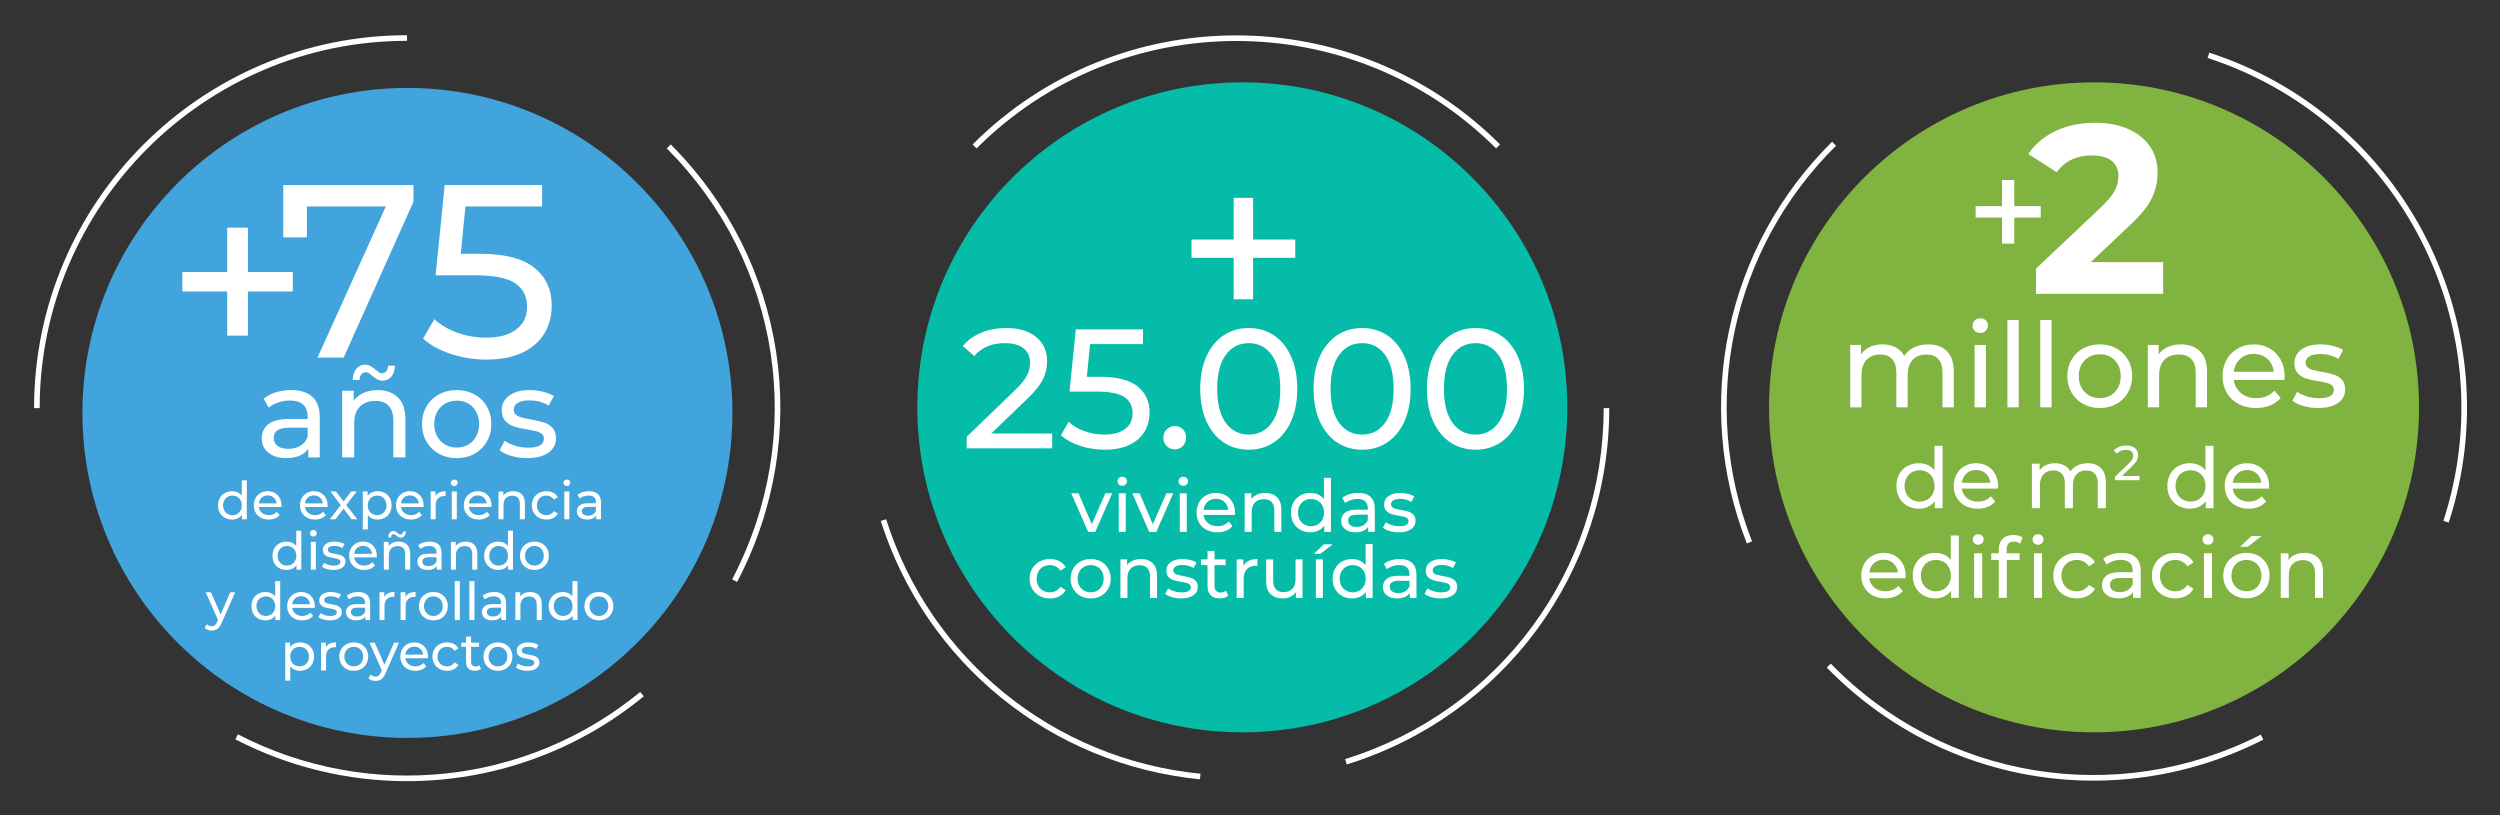 <?xml version="1.0" encoding="utf-8"?>
<!-- Generator: Adobe Illustrator 27.0.0, SVG Export Plug-In . SVG Version: 6.00 Build 0)  -->
<svg version="1.1" id="Layer_1" xmlns="http://www.w3.org/2000/svg" xmlns:xlink="http://www.w3.org/1999/xlink" x="0px" y="0px"
	 viewBox="0 0 446.16 145.496" style="enable-background:new 0 0 446.16 145.496;" xml:space="preserve">
<rect x="0" y="0" width="446.16" height="145.496" fill="#333333" stroke="none"/>
<style type="text/css">
	.st0{fill:#41A4DC;}
	.st1{fill:#04BCA7;}
	.st2{fill:#80B33F;}
	.st3{enable-background:new    ;}
	.st4{fill:#FFFFFF;}
</style>
<g id="Grupo_1307" transform="translate(-1187 -371.497)">
	<g id="Elipse_391">
		<circle class="st0" cx="1259.71" cy="445.191" r="58"/>
	</g>
	<g id="Elipse_391-2">
		<circle class="st1" cx="1408.71" cy="444.191" r="58"/>
	</g>
	<g id="Elipse_391-3">
		<circle class="st2" cx="1560.71" cy="444.191" r="58"/>
	</g>
	<g class="st3">
		<g>
			<path class="st4" d="M1239.252,423.52h-8.008v7.876h-3.696v-7.876h-8.008v-3.477h8.008v-7.92h3.696v7.92h8.008V423.52z"/>
		</g>
		<g>
			<path class="st4" d="M1260.78,404.52v2.992l-12.452,27.808h-4.664l12.188-26.972h-14.08v5.5h-4.224v-9.328H1260.78z"/>
		</g>
		<g>
			<path class="st4" d="M1282.362,419.281c2.068,1.657,3.102,3.924,3.102,6.798c0,1.819-0.433,3.454-1.298,4.906
				c-0.866,1.452-2.171,2.596-3.916,3.432c-1.746,0.836-3.894,1.254-6.446,1.254c-2.171,0-4.268-0.329-6.292-0.989
				s-3.696-1.577-5.016-2.75l2.024-3.477c1.056,0.998,2.405,1.798,4.048,2.398c1.643,0.602,3.373,0.901,5.192,0.901
				c2.317,0,4.114-0.49,5.39-1.474c1.276-0.982,1.914-2.324,1.914-4.026c0-1.848-0.704-3.248-2.112-4.201
				c-1.408-0.953-3.813-1.431-7.216-1.431h-6.996l1.628-16.104h17.38v3.828h-13.684l-0.836,8.447h3.432
				C1277.06,416.795,1280.294,417.624,1282.362,419.281z"/>
		</g>
	</g>
	<g class="st3">
		<g>
			<path class="st4" d="M1418.156,417.509h-7.521v7.399h-3.471v-7.399h-7.521v-3.265h7.521v-7.438h3.471v7.438h7.521V417.509z"/>
		</g>
	</g>
	<g class="st3">
		<g>
			<path class="st4" d="M1385.485,459.529l-3.016,6.89h-1.274l-3.016-6.89h1.3l2.366,5.524l2.418-5.524H1385.485z"/>
		</g>
		<g>
			<path class="st4" d="M1386.676,457.968c-0.161-0.156-0.241-0.347-0.241-0.572s0.08-0.418,0.241-0.578
				c0.16-0.16,0.362-0.24,0.604-0.24s0.444,0.076,0.604,0.228c0.16,0.151,0.24,0.34,0.24,0.565c0,0.233-0.08,0.431-0.24,0.592
				c-0.161,0.16-0.362,0.24-0.604,0.24C1387.037,458.203,1386.835,458.125,1386.676,457.968z M1386.656,459.529h1.248v6.89h-1.248
				V459.529z"/>
		</g>
		<g>
			<path class="st4" d="M1396.379,459.529l-3.016,6.89h-1.274l-3.016-6.89h1.3l2.366,5.524l2.418-5.524H1396.379z"/>
		</g>
		<g>
			<path class="st4" d="M1397.568,457.968c-0.161-0.156-0.241-0.347-0.241-0.572s0.08-0.418,0.241-0.578
				c0.16-0.16,0.362-0.24,0.604-0.24s0.444,0.076,0.604,0.228c0.16,0.151,0.24,0.34,0.24,0.565c0,0.233-0.08,0.431-0.24,0.592
				c-0.161,0.16-0.362,0.24-0.604,0.24S1397.729,458.125,1397.568,457.968z M1397.55,459.529h1.248v6.89h-1.248V459.529z"/>
		</g>
		<g>
			<path class="st4" d="M1407.376,463.389h-5.59c0.078,0.607,0.345,1.095,0.799,1.463c0.455,0.368,1.021,0.553,1.697,0.553
				c0.823,0,1.486-0.277,1.989-0.832l0.689,0.806c-0.312,0.364-0.7,0.642-1.163,0.832c-0.464,0.19-0.981,0.286-1.554,0.286
				c-0.728,0-1.374-0.149-1.937-0.448c-0.563-0.3-0.999-0.718-1.307-1.255s-0.461-1.144-0.461-1.82c0-0.667,0.149-1.27,0.449-1.807
				c0.299-0.537,0.71-0.955,1.235-1.255c0.524-0.299,1.116-0.448,1.774-0.448s1.246,0.149,1.762,0.448
				c0.516,0.3,0.918,0.718,1.209,1.255c0.29,0.537,0.436,1.152,0.436,1.846C1407.403,463.108,1407.395,463.234,1407.376,463.389z
				 M1402.495,461.062c-0.403,0.364-0.639,0.841-0.708,1.431h4.42c-0.069-0.581-0.305-1.056-0.708-1.424s-0.903-0.553-1.501-0.553
				S1402.899,460.699,1402.495,461.062z"/>
		</g>
		<g>
			<path class="st4" d="M1414.897,460.224c0.515,0.507,0.773,1.25,0.773,2.229v3.965h-1.248v-3.822c0-0.667-0.161-1.17-0.481-1.508
				c-0.321-0.338-0.78-0.507-1.378-0.507c-0.676,0-1.209,0.197-1.599,0.592c-0.39,0.395-0.585,0.96-0.585,1.696v3.549h-1.248v-6.89
				h1.196v1.04c0.251-0.355,0.592-0.629,1.021-0.819s0.917-0.286,1.462-0.286C1413.687,459.463,1414.381,459.717,1414.897,460.224z"
				/>
		</g>
		<g>
			<path class="st4" d="M1424.524,456.772v9.646h-1.196v-1.092c-0.277,0.381-0.628,0.672-1.053,0.871
				c-0.425,0.199-0.893,0.299-1.404,0.299c-0.667,0-1.265-0.147-1.794-0.442c-0.529-0.294-0.942-0.708-1.241-1.241
				s-0.449-1.146-0.449-1.84s0.149-1.304,0.449-1.833c0.299-0.528,0.712-0.94,1.241-1.234c0.529-0.295,1.126-0.442,1.794-0.442
				c0.494,0,0.949,0.094,1.365,0.279c0.416,0.187,0.763,0.462,1.04,0.826v-3.797H1424.524z M1422.157,465.099
				c0.355-0.204,0.633-0.489,0.832-0.858c0.199-0.368,0.299-0.791,0.299-1.268s-0.1-0.898-0.299-1.268
				c-0.199-0.368-0.477-0.651-0.832-0.852c-0.355-0.199-0.75-0.299-1.183-0.299c-0.442,0-0.838,0.1-1.189,0.299
				c-0.351,0.2-0.628,0.483-0.832,0.852s-0.305,0.791-0.305,1.268s0.102,0.899,0.305,1.268c0.204,0.369,0.481,0.654,0.832,0.858
				c0.351,0.203,0.748,0.306,1.189,0.306C1421.408,465.405,1421.802,465.302,1422.157,465.099z"/>
		</g>
		<g>
			<path class="st4" d="M1431.589,460.166c0.507,0.468,0.761,1.166,0.761,2.093v4.16h-1.183v-0.91
				c-0.208,0.321-0.505,0.565-0.891,0.734s-0.843,0.254-1.371,0.254c-0.771,0-1.389-0.187-1.853-0.56
				c-0.464-0.372-0.696-0.862-0.696-1.469s0.221-1.094,0.663-1.462c0.442-0.369,1.144-0.553,2.106-0.553h1.976v-0.247
				c0-0.537-0.156-0.949-0.468-1.235c-0.312-0.286-0.771-0.429-1.378-0.429c-0.407,0-0.806,0.067-1.196,0.201
				c-0.39,0.135-0.72,0.314-0.988,0.54l-0.52-0.937c0.355-0.286,0.78-0.505,1.274-0.656s1.018-0.228,1.573-0.228
				C1430.353,459.463,1431.083,459.698,1431.589,460.166z M1430.349,465.216c0.346-0.213,0.598-0.514,0.754-0.904v-0.962h-1.924
				c-1.058,0-1.586,0.355-1.586,1.066c0,0.347,0.134,0.62,0.403,0.819c0.269,0.199,0.641,0.299,1.118,0.299
				S1430.001,465.428,1430.349,465.216z"/>
		</g>
		<g>
			<path class="st4" d="M1435.016,466.269c-0.52-0.151-0.928-0.345-1.222-0.578l0.52-0.988c0.303,0.217,0.671,0.39,1.105,0.52
				c0.433,0.13,0.871,0.195,1.313,0.195c1.092,0,1.638-0.312,1.638-0.936c0-0.208-0.074-0.373-0.221-0.494
				c-0.147-0.122-0.332-0.21-0.553-0.267s-0.535-0.119-0.942-0.188c-0.555-0.087-1.007-0.187-1.358-0.299
				c-0.351-0.113-0.652-0.304-0.903-0.572c-0.251-0.269-0.377-0.646-0.377-1.131c0-0.624,0.26-1.125,0.78-1.502
				s1.218-0.565,2.093-0.565c0.459,0,0.919,0.057,1.378,0.169c0.459,0.113,0.836,0.265,1.131,0.455l-0.533,0.988
				c-0.563-0.364-1.226-0.546-1.989-0.546c-0.529,0-0.932,0.086-1.209,0.26s-0.416,0.403-0.416,0.688
				c0,0.226,0.078,0.403,0.234,0.533c0.156,0.13,0.349,0.226,0.579,0.286c0.229,0.061,0.552,0.13,0.968,0.208
				c0.555,0.096,1.003,0.197,1.346,0.306s0.635,0.292,0.877,0.553c0.243,0.26,0.364,0.624,0.364,1.092c0,0.624-0.267,1.12-0.8,1.488
				c-0.533,0.368-1.259,0.553-2.177,0.553C1436.077,466.497,1435.536,466.421,1435.016,466.269z"/>
		</g>
	</g>
	<g class="st3">
		<g>
			<path class="st4" d="M1372.505,477.841c-0.551-0.304-0.981-0.722-1.293-1.255c-0.312-0.532-0.468-1.137-0.468-1.813
				s0.156-1.28,0.468-1.813c0.312-0.532,0.743-0.948,1.293-1.248c0.55-0.299,1.176-0.448,1.878-0.448
				c0.624,0,1.181,0.126,1.67,0.377c0.49,0.252,0.869,0.615,1.138,1.092l-0.949,0.611c-0.217-0.329-0.485-0.576-0.806-0.741
				c-0.32-0.164-0.676-0.247-1.066-0.247c-0.451,0-0.856,0.1-1.215,0.299c-0.36,0.2-0.642,0.483-0.845,0.852
				c-0.204,0.369-0.305,0.791-0.305,1.268c0,0.485,0.102,0.912,0.305,1.281c0.204,0.368,0.485,0.651,0.845,0.851
				c0.359,0.2,0.765,0.3,1.215,0.3c0.39,0,0.746-0.083,1.066-0.247c0.321-0.165,0.589-0.412,0.806-0.741l0.949,0.598
				c-0.269,0.477-0.648,0.844-1.138,1.099c-0.49,0.256-1.046,0.384-1.67,0.384C1373.682,478.296,1373.056,478.144,1372.505,477.841z
				"/>
		</g>
		<g>
			<path class="st4" d="M1379.804,477.841c-0.546-0.304-0.973-0.722-1.281-1.255c-0.308-0.532-0.461-1.137-0.461-1.813
				s0.154-1.28,0.461-1.813c0.308-0.532,0.735-0.948,1.281-1.248c0.546-0.299,1.161-0.448,1.846-0.448s1.298,0.149,1.84,0.448
				c0.542,0.3,0.966,0.716,1.274,1.248c0.308,0.533,0.461,1.138,0.461,1.813c0,0.677-0.154,1.281-0.461,1.813
				c-0.308,0.533-0.732,0.951-1.274,1.255c-0.542,0.304-1.155,0.455-1.84,0.455S1380.35,478.144,1379.804,477.841z
				 M1382.839,476.898c0.351-0.204,0.626-0.489,0.825-0.858c0.199-0.368,0.299-0.791,0.299-1.268s-0.1-0.898-0.299-1.268
				c-0.199-0.368-0.475-0.651-0.825-0.852c-0.351-0.199-0.748-0.299-1.19-0.299c-0.442,0-0.838,0.1-1.189,0.299
				c-0.351,0.2-0.628,0.483-0.832,0.852s-0.305,0.791-0.305,1.268s0.102,0.899,0.305,1.268c0.204,0.369,0.481,0.654,0.832,0.858
				c0.351,0.203,0.748,0.306,1.189,0.306C1382.093,477.204,1382.489,477.101,1382.839,476.898z"/>
		</g>
		<g>
			<path class="st4" d="M1392.72,472.023c0.515,0.507,0.773,1.25,0.773,2.229v3.965h-1.248v-3.822c0-0.667-0.161-1.17-0.481-1.508
				c-0.321-0.338-0.78-0.507-1.378-0.507c-0.676,0-1.209,0.197-1.599,0.592c-0.39,0.395-0.585,0.96-0.585,1.696v3.549h-1.248v-6.89
				h1.196v1.04c0.251-0.355,0.592-0.629,1.021-0.819s0.917-0.286,1.462-0.286C1391.509,471.262,1392.204,471.516,1392.72,472.023z"
				/>
		</g>
		<g>
			<path class="st4" d="M1396.158,478.068c-0.52-0.151-0.928-0.345-1.222-0.578l0.52-0.988c0.303,0.217,0.671,0.39,1.105,0.52
				c0.433,0.13,0.871,0.195,1.313,0.195c1.092,0,1.638-0.312,1.638-0.936c0-0.208-0.074-0.373-0.221-0.494
				c-0.147-0.122-0.332-0.21-0.553-0.267s-0.535-0.119-0.942-0.188c-0.555-0.087-1.007-0.187-1.358-0.299
				c-0.351-0.113-0.652-0.304-0.903-0.572c-0.251-0.269-0.377-0.646-0.377-1.131c0-0.624,0.26-1.125,0.78-1.502
				s1.218-0.565,2.093-0.565c0.459,0,0.919,0.057,1.378,0.169c0.459,0.113,0.836,0.265,1.131,0.455l-0.533,0.988
				c-0.563-0.364-1.226-0.546-1.989-0.546c-0.529,0-0.932,0.086-1.209,0.26s-0.416,0.403-0.416,0.688
				c0,0.226,0.078,0.403,0.234,0.533c0.156,0.13,0.349,0.226,0.579,0.286c0.229,0.061,0.552,0.13,0.968,0.208
				c0.555,0.096,1.003,0.197,1.346,0.306s0.635,0.292,0.877,0.553c0.243,0.26,0.364,0.624,0.364,1.092c0,0.624-0.267,1.12-0.8,1.488
				c-0.533,0.368-1.259,0.553-2.177,0.553C1397.219,478.296,1396.678,478.22,1396.158,478.068z"/>
		</g>
		<g>
			<path class="st4" d="M1406.194,477.814c-0.182,0.156-0.408,0.275-0.676,0.357c-0.269,0.083-0.546,0.124-0.832,0.124
				c-0.693,0-1.23-0.187-1.612-0.56c-0.381-0.372-0.572-0.905-0.572-1.599v-3.783h-1.17v-1.026h1.17v-1.509h1.248v1.509h1.976v1.026
				h-1.976v3.731c0,0.373,0.093,0.658,0.28,0.857c0.186,0.2,0.453,0.3,0.799,0.3c0.381,0,0.707-0.108,0.975-0.325L1406.194,477.814z
				"/>
		</g>
		<g>
			<path class="st4" d="M1409.859,471.575c0.425-0.208,0.94-0.312,1.547-0.312v1.209c-0.07-0.009-0.165-0.013-0.286-0.013
				c-0.676,0-1.207,0.201-1.593,0.604c-0.386,0.402-0.578,0.977-0.578,1.723v3.432h-1.248v-6.89h1.196v1.156
				C1409.115,472.086,1409.436,471.783,1409.859,471.575z"/>
		</g>
		<g>
			<path class="st4" d="M1419.453,471.328v6.89h-1.183v-1.04c-0.251,0.355-0.583,0.631-0.994,0.825
				c-0.412,0.195-0.86,0.293-1.346,0.293c-0.919,0-1.643-0.254-2.171-0.761c-0.529-0.507-0.793-1.254-0.793-2.242v-3.965h1.248
				v3.821c0,0.668,0.16,1.173,0.481,1.515c0.32,0.343,0.78,0.514,1.378,0.514c0.658,0,1.178-0.199,1.56-0.598
				c0.381-0.398,0.572-0.962,0.572-1.69v-3.562L1419.453,471.328L1419.453,471.328z"/>
		</g>
		<g>
			<path class="st4" d="M1423.25,468.636h1.586l-2.184,1.69h-1.17L1423.25,468.636z M1421.833,471.328h1.248v6.89h-1.248V471.328z"
				/>
		</g>
		<g>
			<path class="st4" d="M1431.959,468.571v9.646h-1.196v-1.092c-0.277,0.381-0.628,0.672-1.053,0.871
				c-0.425,0.199-0.893,0.299-1.404,0.299c-0.667,0-1.265-0.147-1.794-0.442c-0.529-0.294-0.942-0.708-1.241-1.241
				s-0.449-1.146-0.449-1.84s0.149-1.304,0.449-1.833c0.299-0.528,0.712-0.94,1.241-1.234c0.529-0.295,1.126-0.442,1.794-0.442
				c0.494,0,0.949,0.094,1.365,0.279c0.416,0.187,0.763,0.462,1.04,0.826v-3.797H1431.959z M1429.594,476.898
				c0.355-0.204,0.633-0.489,0.832-0.858c0.199-0.368,0.299-0.791,0.299-1.268s-0.1-0.898-0.299-1.268
				c-0.199-0.368-0.477-0.651-0.832-0.852c-0.355-0.199-0.75-0.299-1.183-0.299c-0.442,0-0.838,0.1-1.189,0.299
				c-0.351,0.2-0.628,0.483-0.832,0.852s-0.305,0.791-0.305,1.268s0.102,0.899,0.305,1.268c0.204,0.369,0.481,0.654,0.832,0.858
				c0.351,0.203,0.748,0.306,1.189,0.306C1428.844,477.204,1429.238,477.101,1429.594,476.898z"/>
		</g>
		<g>
			<path class="st4" d="M1439.026,471.965c0.507,0.468,0.761,1.166,0.761,2.093v4.16h-1.183v-0.91
				c-0.208,0.321-0.505,0.565-0.891,0.734s-0.843,0.254-1.371,0.254c-0.771,0-1.389-0.187-1.853-0.56
				c-0.464-0.372-0.696-0.862-0.696-1.469s0.221-1.094,0.663-1.462c0.442-0.369,1.144-0.553,2.106-0.553h1.976v-0.247
				c0-0.537-0.156-0.949-0.468-1.235c-0.312-0.286-0.771-0.429-1.378-0.429c-0.407,0-0.806,0.067-1.196,0.201
				c-0.39,0.135-0.72,0.314-0.988,0.54l-0.52-0.937c0.355-0.286,0.78-0.505,1.274-0.656s1.018-0.228,1.573-0.228
				C1437.788,471.262,1438.518,471.497,1439.026,471.965z M1437.783,477.015c0.346-0.213,0.598-0.514,0.754-0.904v-0.962h-1.924
				c-1.058,0-1.586,0.355-1.586,1.066c0,0.347,0.134,0.62,0.403,0.819c0.269,0.199,0.641,0.299,1.118,0.299
				S1437.438,477.227,1437.783,477.015z"/>
		</g>
		<g>
			<path class="st4" d="M1442.45,478.068c-0.52-0.151-0.928-0.345-1.222-0.578l0.52-0.988c0.303,0.217,0.671,0.39,1.105,0.52
				c0.433,0.13,0.871,0.195,1.313,0.195c1.092,0,1.638-0.312,1.638-0.936c0-0.208-0.074-0.373-0.221-0.494
				c-0.147-0.122-0.332-0.21-0.553-0.267s-0.535-0.119-0.942-0.188c-0.555-0.087-1.007-0.187-1.358-0.299
				c-0.351-0.113-0.652-0.304-0.903-0.572c-0.251-0.269-0.377-0.646-0.377-1.131c0-0.624,0.26-1.125,0.78-1.502
				s1.218-0.565,2.093-0.565c0.459,0,0.919,0.057,1.378,0.169c0.459,0.113,0.836,0.265,1.131,0.455l-0.533,0.988
				c-0.563-0.364-1.226-0.546-1.989-0.546c-0.529,0-0.932,0.086-1.209,0.26s-0.416,0.403-0.416,0.688
				c0,0.226,0.078,0.403,0.234,0.533c0.156,0.13,0.349,0.226,0.579,0.286c0.229,0.061,0.552,0.13,0.968,0.208
				c0.555,0.096,1.003,0.197,1.346,0.306s0.635,0.292,0.877,0.553c0.243,0.26,0.364,0.624,0.364,1.092c0,0.624-0.267,1.12-0.8,1.488
				c-0.533,0.368-1.259,0.553-2.177,0.553C1443.512,478.296,1442.97,478.22,1442.45,478.068z"/>
		</g>
	</g>
	<g class="st3">
		<g>
			<path class="st4" d="M1533.674,451.061v11.13h-1.381v-1.26c-0.319,0.439-0.725,0.774-1.215,1.005s-1.03,0.345-1.62,0.345
				c-0.77,0-1.46-0.17-2.069-0.51c-0.61-0.34-1.088-0.817-1.433-1.433s-0.518-1.322-0.518-2.122c0-0.801,0.173-1.505,0.518-2.115
				s0.822-1.085,1.433-1.425c0.609-0.34,1.3-0.511,2.069-0.511c0.57,0,1.096,0.108,1.575,0.323c0.48,0.215,0.88,0.532,1.2,0.952
				v-4.38h1.441V451.061z M1530.944,460.668c0.41-0.235,0.729-0.564,0.96-0.99c0.229-0.425,0.345-0.912,0.345-1.462
				s-0.115-1.038-0.345-1.463c-0.23-0.425-0.55-0.752-0.96-0.982s-0.865-0.345-1.365-0.345c-0.51,0-0.967,0.114-1.372,0.345
				s-0.726,0.558-0.96,0.982c-0.235,0.425-0.353,0.913-0.353,1.463s0.117,1.037,0.353,1.462c0.234,0.426,0.555,0.755,0.96,0.99
				s0.862,0.353,1.372,0.353C1530.079,461.021,1530.534,460.903,1530.944,460.668z"/>
		</g>
		<g>
			<path class="st4" d="M1543.559,458.695h-6.45c0.09,0.7,0.397,1.263,0.923,1.688c0.524,0.425,1.177,0.638,1.957,0.638
				c0.95,0,1.715-0.32,2.295-0.96l0.795,0.93c-0.359,0.42-0.808,0.74-1.343,0.96c-0.534,0.221-1.132,0.33-1.792,0.33
				c-0.84,0-1.585-0.172-2.235-0.518c-0.649-0.345-1.152-0.827-1.507-1.447s-0.533-1.32-0.533-2.1c0-0.771,0.173-1.465,0.518-2.085
				c0.346-0.62,0.82-1.103,1.425-1.448c0.605-0.345,1.288-0.518,2.048-0.518s1.438,0.173,2.032,0.518
				c0.596,0.346,1.061,0.828,1.396,1.448s0.502,1.33,0.502,2.13C1543.589,458.37,1543.579,458.516,1543.559,458.695z
				 M1537.926,456.011c-0.465,0.42-0.737,0.97-0.817,1.649h5.1c-0.08-0.67-0.353-1.217-0.817-1.643
				c-0.465-0.425-1.042-0.637-1.732-0.637C1538.969,455.381,1538.391,455.591,1537.926,456.011z"/>
		</g>
		<g>
			<path class="st4" d="M1561.941,455.035c0.585,0.58,0.878,1.44,0.878,2.58v4.575h-1.44v-4.41c0-0.77-0.178-1.35-0.532-1.74
				c-0.355-0.39-0.862-0.585-1.522-0.585c-0.73,0-1.311,0.228-1.74,0.683s-0.645,1.107-0.645,1.958v4.095h-1.44v-4.41
				c0-0.77-0.178-1.35-0.532-1.74c-0.355-0.39-0.862-0.585-1.522-0.585c-0.73,0-1.311,0.228-1.74,0.683s-0.645,1.107-0.645,1.958
				v4.095h-1.44v-7.95h1.38v1.186c0.29-0.41,0.67-0.723,1.14-0.938c0.471-0.215,1.006-0.323,1.605-0.323
				c0.62,0,1.17,0.126,1.65,0.375c0.479,0.25,0.85,0.615,1.109,1.096c0.3-0.46,0.718-0.82,1.253-1.08
				c0.534-0.26,1.138-0.391,1.808-0.391C1560.564,454.165,1561.356,454.456,1561.941,455.035z"/>
		</g>
	</g>
	<g class="st3">
		<g>
			<path class="st4" d="M1568.834,456.43v0.762h-4.401v-0.595l2.494-2.406c0.303-0.292,0.508-0.544,0.612-0.757
				c0.105-0.213,0.157-0.428,0.157-0.644c0-0.32-0.112-0.57-0.337-0.748s-0.547-0.267-0.967-0.267c-0.677,0-1.198,0.222-1.566,0.665
				l-0.595-0.517c0.239-0.292,0.553-0.52,0.94-0.683c0.389-0.163,0.821-0.245,1.3-0.245c0.642,0,1.152,0.153,1.531,0.46
				c0.379,0.306,0.568,0.722,0.568,1.247c0,0.326-0.069,0.636-0.21,0.927c-0.14,0.292-0.405,0.625-0.796,0.998l-1.872,1.802h3.142
				V456.43z"/>
		</g>
	</g>
	<g class="st3">
		<g>
			<path class="st4" d="M1582.032,451.061v11.13h-1.381v-1.26c-0.319,0.439-0.725,0.774-1.215,1.005s-1.03,0.345-1.62,0.345
				c-0.77,0-1.46-0.17-2.069-0.51c-0.61-0.34-1.088-0.817-1.433-1.433s-0.518-1.322-0.518-2.122c0-0.801,0.173-1.505,0.518-2.115
				s0.822-1.085,1.433-1.425c0.609-0.34,1.3-0.511,2.069-0.511c0.57,0,1.096,0.108,1.575,0.323c0.48,0.215,0.88,0.532,1.2,0.952
				v-4.38h1.441V451.061z M1579.301,460.668c0.41-0.235,0.729-0.564,0.96-0.99c0.229-0.425,0.345-0.912,0.345-1.462
				s-0.115-1.038-0.345-1.463c-0.23-0.425-0.55-0.752-0.96-0.982s-0.865-0.345-1.365-0.345c-0.51,0-0.967,0.114-1.372,0.345
				s-0.726,0.558-0.96,0.982c-0.235,0.425-0.353,0.913-0.353,1.463s0.117,1.037,0.353,1.462c0.234,0.426,0.555,0.755,0.96,0.99
				s0.862,0.353,1.372,0.353C1578.436,461.021,1578.891,460.903,1579.301,460.668z"/>
		</g>
		<g>
			<path class="st4" d="M1591.916,458.695h-6.45c0.091,0.7,0.397,1.263,0.923,1.688s1.178,0.638,1.958,0.638
				c0.949,0,1.715-0.32,2.295-0.96l0.795,0.93c-0.36,0.42-0.808,0.74-1.343,0.96c-0.535,0.221-1.133,0.33-1.793,0.33
				c-0.84,0-1.585-0.172-2.234-0.518c-0.65-0.345-1.152-0.827-1.508-1.447c-0.354-0.62-0.532-1.32-0.532-2.1
				c0-0.771,0.173-1.465,0.518-2.085s0.819-1.103,1.425-1.448c0.604-0.345,1.287-0.518,2.048-0.518c0.76,0,1.438,0.173,2.032,0.518
				c0.595,0.346,1.06,0.828,1.395,1.448s0.503,1.33,0.503,2.13C1591.946,458.37,1591.936,458.516,1591.916,458.695z
				 M1586.284,456.011c-0.466,0.42-0.738,0.97-0.818,1.649h5.101c-0.08-0.67-0.353-1.217-0.817-1.643
				c-0.465-0.425-1.043-0.637-1.732-0.637C1587.326,455.381,1586.749,455.591,1586.284,456.011z"/>
		</g>
	</g>
	<g class="st3">
		<g>
			<path class="st4" d="M1527.058,474.695h-6.45c0.09,0.7,0.397,1.263,0.923,1.688c0.524,0.425,1.177,0.638,1.957,0.638
				c0.95,0,1.715-0.32,2.295-0.96l0.795,0.93c-0.359,0.42-0.808,0.74-1.343,0.96c-0.534,0.221-1.132,0.33-1.792,0.33
				c-0.84,0-1.585-0.172-2.235-0.518c-0.649-0.345-1.152-0.827-1.507-1.447s-0.533-1.32-0.533-2.1c0-0.771,0.173-1.465,0.518-2.085
				c0.346-0.62,0.82-1.103,1.425-1.448c0.605-0.345,1.288-0.518,2.048-0.518s1.438,0.173,2.032,0.518
				c0.596,0.346,1.061,0.828,1.396,1.448s0.502,1.33,0.502,2.13C1527.088,474.37,1527.078,474.516,1527.058,474.695z
				 M1521.425,472.011c-0.465,0.42-0.737,0.97-0.817,1.649h5.1c-0.08-0.67-0.353-1.217-0.817-1.643
				c-0.465-0.425-1.042-0.637-1.732-0.637C1522.468,471.381,1521.89,471.591,1521.425,472.011z"/>
		</g>
		<g>
			<path class="st4" d="M1536.584,467.061v11.13h-1.381v-1.26c-0.319,0.439-0.725,0.774-1.215,1.005s-1.03,0.345-1.62,0.345
				c-0.77,0-1.46-0.17-2.069-0.51c-0.61-0.34-1.088-0.817-1.433-1.433s-0.518-1.322-0.518-2.122c0-0.801,0.173-1.505,0.518-2.115
				s0.822-1.085,1.433-1.425c0.609-0.34,1.3-0.511,2.069-0.511c0.57,0,1.096,0.108,1.575,0.323c0.48,0.215,0.88,0.532,1.2,0.952
				v-4.38h1.441V467.061z M1533.853,476.668c0.41-0.235,0.729-0.564,0.96-0.99c0.229-0.425,0.345-0.912,0.345-1.462
				s-0.115-1.038-0.345-1.463c-0.23-0.425-0.55-0.752-0.96-0.982s-0.865-0.345-1.365-0.345c-0.51,0-0.967,0.114-1.372,0.345
				s-0.726,0.558-0.96,0.982c-0.235,0.425-0.353,0.913-0.353,1.463s0.117,1.037,0.353,1.462c0.234,0.426,0.555,0.755,0.96,0.99
				s0.862,0.353,1.372,0.353C1532.988,477.021,1533.443,476.903,1533.853,476.668z"/>
		</g>
		<g>
			<path class="st4" d="M1539.336,468.441c-0.186-0.18-0.278-0.399-0.278-0.66c0-0.26,0.093-0.482,0.278-0.667
				c0.185-0.186,0.417-0.278,0.697-0.278c0.279,0,0.512,0.088,0.697,0.263c0.185,0.176,0.277,0.393,0.277,0.652
				c0,0.271-0.093,0.498-0.277,0.683c-0.186,0.186-0.418,0.277-0.697,0.277C1539.753,468.71,1539.52,468.62,1539.336,468.441z
				 M1539.313,470.24h1.439v7.95h-1.439V470.24z"/>
		</g>
		<g>
			<path class="st4" d="M1545.118,469.551v0.689h2.31v1.186h-2.279v6.765h-1.44v-6.765h-1.35v-1.186h1.35v-0.705
				c0-0.79,0.229-1.415,0.69-1.875c0.459-0.46,1.104-0.689,1.935-0.689c0.32,0,0.62,0.04,0.9,0.12c0.279,0.08,0.52,0.194,0.72,0.345
				l-0.436,1.095c-0.329-0.25-0.699-0.375-1.109-0.375C1545.547,468.155,1545.118,468.62,1545.118,469.551z M1550.015,468.441
				c-0.186-0.18-0.277-0.399-0.277-0.66c0-0.26,0.092-0.482,0.277-0.667c0.185-0.186,0.417-0.278,0.697-0.278
				s0.513,0.088,0.697,0.263c0.186,0.176,0.278,0.393,0.278,0.652c0,0.271-0.093,0.498-0.278,0.683
				c-0.185,0.186-0.417,0.277-0.697,0.277S1550.2,468.62,1550.015,468.441z M1549.993,470.24h1.439v7.95h-1.439V470.24z"/>
		</g>
		<g>
			<path class="st4" d="M1555.475,477.756c-0.636-0.351-1.133-0.833-1.493-1.448c-0.359-0.614-0.54-1.312-0.54-2.092
				s0.181-1.478,0.54-2.093c0.36-0.615,0.857-1.095,1.493-1.44c0.635-0.345,1.357-0.518,2.167-0.518c0.72,0,1.362,0.146,1.928,0.436
				c0.564,0.29,1.002,0.71,1.312,1.26l-1.095,0.705c-0.25-0.38-0.561-0.665-0.931-0.855c-0.37-0.189-0.779-0.284-1.229-0.284
				c-0.521,0-0.988,0.114-1.402,0.345c-0.415,0.23-0.74,0.558-0.976,0.982c-0.234,0.425-0.353,0.913-0.353,1.463
				c0,0.56,0.118,1.052,0.353,1.478c0.235,0.425,0.561,0.752,0.976,0.982c0.414,0.229,0.882,0.345,1.402,0.345
				c0.45,0,0.859-0.095,1.229-0.285c0.37-0.189,0.681-0.475,0.931-0.854l1.095,0.689c-0.311,0.55-0.748,0.973-1.312,1.268
				c-0.565,0.295-1.208,0.442-1.928,0.442C1556.833,478.28,1556.11,478.106,1555.475,477.756z"/>
		</g>
		<g>
			<path class="st4" d="M1568.165,470.976c0.585,0.54,0.878,1.345,0.878,2.415v4.8h-1.365v-1.05c-0.24,0.37-0.583,0.652-1.027,0.848
				c-0.445,0.194-0.973,0.292-1.583,0.292c-0.89,0-1.603-0.215-2.137-0.645c-0.535-0.43-0.803-0.995-0.803-1.695
				s0.255-1.263,0.765-1.688s1.32-0.638,2.43-0.638h2.28v-0.285c0-0.619-0.18-1.095-0.54-1.425c-0.359-0.33-0.89-0.495-1.59-0.495
				c-0.47,0-0.93,0.078-1.38,0.232c-0.45,0.155-0.83,0.363-1.14,0.623l-0.601-1.08c0.41-0.33,0.9-0.583,1.47-0.758
				s1.176-0.263,1.815-0.263C1566.737,470.165,1567.58,470.436,1568.165,470.976z M1566.732,476.803
				c0.4-0.245,0.69-0.593,0.87-1.042v-1.11h-2.22c-1.221,0-1.83,0.41-1.83,1.23c0,0.399,0.155,0.715,0.465,0.944
				c0.31,0.23,0.74,0.346,1.29,0.346S1566.333,477.048,1566.732,476.803z"/>
		</g>
		<g>
			<path class="st4" d="M1573.055,477.756c-0.636-0.351-1.133-0.833-1.493-1.448c-0.359-0.614-0.54-1.312-0.54-2.092
				s0.181-1.478,0.54-2.093c0.36-0.615,0.857-1.095,1.493-1.44c0.635-0.345,1.357-0.518,2.167-0.518c0.72,0,1.362,0.146,1.928,0.436
				c0.564,0.29,1.002,0.71,1.312,1.26l-1.095,0.705c-0.25-0.38-0.561-0.665-0.931-0.855c-0.37-0.189-0.779-0.284-1.229-0.284
				c-0.521,0-0.988,0.114-1.402,0.345c-0.415,0.23-0.74,0.558-0.976,0.982c-0.234,0.425-0.353,0.913-0.353,1.463
				c0,0.56,0.118,1.052,0.353,1.478c0.235,0.425,0.561,0.752,0.976,0.982c0.414,0.229,0.882,0.345,1.402,0.345
				c0.45,0,0.859-0.095,1.229-0.285c0.37-0.189,0.681-0.475,0.931-0.854l1.095,0.689c-0.311,0.55-0.748,0.973-1.312,1.268
				c-0.565,0.295-1.208,0.442-1.928,0.442C1574.413,478.28,1573.69,478.106,1573.055,477.756z"/>
		</g>
		<g>
			<path class="st4" d="M1580.345,468.441c-0.186-0.18-0.278-0.399-0.278-0.66c0-0.26,0.093-0.482,0.278-0.667
				c0.185-0.186,0.417-0.278,0.697-0.278c0.279,0,0.512,0.088,0.697,0.263c0.185,0.176,0.277,0.393,0.277,0.652
				c0,0.271-0.093,0.498-0.277,0.683c-0.186,0.186-0.418,0.277-0.697,0.277C1580.762,468.71,1580.53,468.62,1580.345,468.441z
				 M1580.323,470.24h1.439v7.95h-1.439V470.24z"/>
		</g>
		<g>
			<path class="st4" d="M1585.782,477.756c-0.63-0.351-1.122-0.833-1.478-1.448c-0.354-0.614-0.532-1.312-0.532-2.092
				s0.178-1.478,0.532-2.093c0.355-0.615,0.848-1.095,1.478-1.44s1.34-0.518,2.13-0.518s1.498,0.173,2.123,0.518
				c0.625,0.346,1.114,0.825,1.47,1.44c0.354,0.615,0.532,1.312,0.532,2.093c0,0.779-0.178,1.478-0.532,2.092
				c-0.355,0.615-0.845,1.098-1.47,1.448s-1.333,0.524-2.123,0.524S1586.412,478.106,1585.782,477.756z M1589.285,476.668
				c0.404-0.235,0.722-0.564,0.952-0.99c0.229-0.425,0.345-0.912,0.345-1.462s-0.115-1.038-0.345-1.463
				c-0.23-0.425-0.548-0.752-0.952-0.982c-0.405-0.23-0.863-0.345-1.373-0.345s-0.967,0.114-1.372,0.345s-0.726,0.558-0.96,0.982
				c-0.235,0.425-0.353,0.913-0.353,1.463s0.117,1.037,0.353,1.462c0.234,0.426,0.555,0.755,0.96,0.99s0.862,0.353,1.372,0.353
				S1588.88,476.903,1589.285,476.668z M1588.812,467.136h1.83l-2.521,1.949h-1.35L1588.812,467.136z"/>
		</g>
		<g>
			<path class="st4" d="M1600.684,471.043c0.595,0.585,0.893,1.442,0.893,2.572v4.575h-1.439v-4.41c0-0.77-0.186-1.35-0.556-1.74
				c-0.37-0.39-0.899-0.585-1.59-0.585c-0.78,0-1.395,0.228-1.845,0.683s-0.675,1.107-0.675,1.958v4.095h-1.44v-7.95h1.38v1.2
				c0.29-0.41,0.683-0.725,1.178-0.945s1.058-0.33,1.688-0.33C1599.287,470.165,1600.089,470.458,1600.684,471.043z"/>
		</g>
	</g>
	<g class="st3">
		<g>
			<path class="st4" d="M1534.45,434.174c0.818,0.812,1.229,2.016,1.229,3.611v6.405h-2.017v-6.174c0-1.078-0.248-1.891-0.745-2.437
				s-1.208-0.818-2.132-0.818c-1.021,0-1.834,0.318-2.436,0.955c-0.603,0.638-0.903,1.551-0.903,2.74v5.733h-2.016v-6.174
				c0-1.078-0.249-1.891-0.746-2.437s-1.207-0.818-2.131-0.818c-1.022,0-1.835,0.318-2.437,0.955
				c-0.602,0.638-0.903,1.551-0.903,2.74v5.733h-2.016v-11.13h1.932v1.659c0.406-0.574,0.938-1.012,1.597-1.312
				c0.657-0.301,1.407-0.452,2.247-0.452c0.867,0,1.638,0.176,2.31,0.525s1.189,0.861,1.554,1.533
				c0.421-0.644,1.005-1.148,1.754-1.513c0.749-0.363,1.593-0.546,2.53-0.546C1532.521,432.955,1533.63,433.361,1534.45,434.174z"/>
		</g>
		<g>
			<path class="st4" d="M1539.426,430.54c-0.26-0.252-0.389-0.56-0.389-0.924c0-0.363,0.129-0.675,0.389-0.935
				c0.259-0.259,0.584-0.389,0.977-0.389c0.392,0,0.717,0.123,0.977,0.368c0.259,0.245,0.389,0.55,0.389,0.913
				c0,0.378-0.13,0.697-0.389,0.956c-0.26,0.259-0.585,0.388-0.977,0.388C1540.01,430.918,1539.685,430.792,1539.426,430.54z
				 M1539.395,433.061h2.016v11.13h-2.016V433.061z"/>
		</g>
		<g>
			<path class="st4" d="M1545.254,428.609h2.016v15.582h-2.016V428.609z"/>
		</g>
		<g>
			<path class="st4" d="M1551.113,428.609h2.016v15.582h-2.016V428.609z"/>
		</g>
		<g>
			<path class="st4" d="M1558.756,443.581c-0.882-0.489-1.571-1.165-2.068-2.026c-0.497-0.86-0.746-1.837-0.746-2.93
				c0-1.092,0.249-2.068,0.746-2.929s1.187-1.533,2.068-2.017c0.882-0.482,1.876-0.725,2.982-0.725c1.105,0,2.096,0.242,2.971,0.725
				s1.562,1.155,2.059,2.017c0.496,0.86,0.745,1.837,0.745,2.929c0,1.093-0.249,2.069-0.745,2.93
				c-0.497,0.861-1.184,1.537-2.059,2.026c-0.875,0.49-1.865,0.735-2.971,0.735C1560.632,444.317,1559.638,444.071,1558.756,443.581
				z M1563.66,442.059c0.567-0.328,1.012-0.79,1.334-1.386c0.321-0.595,0.482-1.277,0.482-2.048c0-0.77-0.161-1.452-0.482-2.047
				c-0.322-0.595-0.767-1.054-1.334-1.376c-0.566-0.321-1.207-0.482-1.921-0.482c-0.715,0-1.354,0.161-1.922,0.482
				c-0.567,0.322-1.016,0.781-1.344,1.376c-0.329,0.595-0.494,1.277-0.494,2.047c0,0.771,0.165,1.453,0.494,2.048
				c0.328,0.596,0.776,1.058,1.344,1.386c0.567,0.329,1.207,0.494,1.922,0.494C1562.453,442.553,1563.093,442.388,1563.66,442.059z"
				/>
		</g>
		<g>
			<path class="st4" d="M1579.62,434.184c0.833,0.819,1.25,2.02,1.25,3.602v6.405h-2.017v-6.174c0-1.078-0.259-1.891-0.776-2.437
				c-0.519-0.546-1.261-0.818-2.227-0.818c-1.092,0-1.953,0.318-2.583,0.955c-0.63,0.638-0.945,1.551-0.945,2.74v5.733h-2.016
				v-11.13h1.932v1.68c0.406-0.573,0.956-1.015,1.649-1.323c0.692-0.308,1.48-0.462,2.362-0.462
				C1577.664,432.955,1578.787,433.365,1579.62,434.184z"/>
		</g>
		<g>
			<path class="st4" d="M1594.687,439.298h-9.03c0.126,0.979,0.557,1.768,1.292,2.362c0.734,0.595,1.648,0.893,2.74,0.893
				c1.33,0,2.401-0.448,3.213-1.345l1.113,1.303c-0.504,0.588-1.131,1.036-1.88,1.344s-1.585,0.462-2.509,0.462
				c-1.177,0-2.22-0.241-3.13-0.725c-0.91-0.482-1.613-1.158-2.11-2.026s-0.745-1.848-0.745-2.94c0-1.077,0.241-2.051,0.725-2.919
				c0.482-0.867,1.147-1.543,1.995-2.026c0.847-0.482,1.802-0.725,2.866-0.725c1.063,0,2.013,0.242,2.846,0.725
				s1.483,1.159,1.953,2.026c0.469,0.868,0.703,1.862,0.703,2.982C1594.729,438.843,1594.715,439.046,1594.687,439.298z
				 M1586.801,435.538c-0.65,0.588-1.032,1.358-1.145,2.311h7.141c-0.112-0.938-0.494-1.704-1.145-2.3
				c-0.651-0.595-1.46-0.893-2.426-0.893S1587.453,434.95,1586.801,435.538z"/>
		</g>
		<g>
			<path class="st4" d="M1598.089,443.949c-0.84-0.245-1.498-0.557-1.975-0.935l0.841-1.597c0.489,0.351,1.084,0.631,1.784,0.841
				s1.407,0.314,2.121,0.314c1.765,0,2.646-0.504,2.646-1.512c0-0.336-0.119-0.602-0.357-0.798s-0.535-0.34-0.893-0.431
				c-0.356-0.091-0.864-0.192-1.522-0.305c-0.896-0.14-1.627-0.301-2.194-0.482c-0.567-0.183-1.054-0.49-1.459-0.925
				c-0.406-0.434-0.609-1.042-0.609-1.827c0-1.008,0.42-1.816,1.26-2.425c0.84-0.609,1.967-0.914,3.381-0.914
				c0.742,0,1.484,0.092,2.227,0.273c0.741,0.182,1.351,0.427,1.827,0.735l-0.861,1.596c-0.91-0.588-1.981-0.882-3.213-0.882
				c-0.854,0-1.505,0.14-1.953,0.42s-0.672,0.65-0.672,1.112c0,0.364,0.126,0.651,0.378,0.861s0.563,0.364,0.935,0.462
				c0.37,0.099,0.893,0.21,1.564,0.336c0.896,0.154,1.62,0.319,2.174,0.494c0.553,0.175,1.025,0.472,1.417,0.893
				c0.392,0.42,0.588,1.008,0.588,1.764c0,1.008-0.431,1.81-1.291,2.404c-0.861,0.596-2.034,0.893-3.518,0.893
				C1599.804,444.317,1598.929,444.193,1598.089,443.949z"/>
		</g>
	</g>
	<g id="Grupo_1304" transform="translate(-195 -5.781)">
		<g id="Grupo_1303" transform="translate(1382 405)">
			<g>
				<g id="Grupo_1302" transform="translate(0 0)">
					<g id="Trazado_2212">
						<path class="st4" d="M7.081,45.119h-1c0-36.7,29.857-66.557,66.557-66.557v1C36.49-20.438,7.081,8.971,7.081,45.119z"/>
					</g>
					<g id="Trazado_2213">
						<path class="st4" d="M72.624,111.687c-10.444,0-20.944-2.457-30.623-7.467l0.46-0.889c23.318,12.07,51.5,9.102,71.794-7.562
							l0.635,0.773C102.71,106.545,87.727,111.687,72.624,111.687z"/>
					</g>
					<g id="Trazado_2214">
						<path class="st4" d="M131.541,76.139l-0.885-0.465c13.452-25.571,8.765-56.48-11.662-76.915l0.707-0.707
							C140.44,18.798,145.197,50.179,131.541,76.139z"/>
					</g>
				</g>
			</g>
		</g>
	</g>
	<g id="Grupo_1305" transform="translate(711.084 -892.103) rotate(45)">
		<g id="Grupo_1303-2" transform="translate(1382 405)">
			<g>
				<g id="Grupo_1302-2" transform="translate(0 0)">
					<g id="Trazado_2212-2">
						<path class="st4" d="M55.544-18.088c-36.148,0-65.557,29.409-65.557,65.557h-1c-0.001-36.7,29.857-66.558,66.557-66.557
							V-18.088z"/>
					</g>
					<g id="Trazado_2213-2">
						<path class="st4" d="M97.796,98.892c-20.603,16.918-49.214,19.932-72.89,7.677l0.46-0.888
							c23.32,12.071,51.501,9.103,71.794-7.562L97.796,98.892z"/>
					</g>
					<g id="Trazado_2214-2">
						<path class="st4" d="M114.447,78.489l-0.885-0.465c13.452-25.571,8.765-56.48-11.662-76.914l0.707-0.707
							C123.345,21.148,128.103,52.528,114.447,78.489z"/>
					</g>
				</g>
			</g>
		</g>
	</g>
	<g id="Grupo_1306" transform="translate(2451.573 -766.178) rotate(108)">
		<g id="Grupo_1303-3" transform="translate(1382 405)">
			<g>
				<g id="Grupo_1302-3" transform="translate(0 0)">
					<g id="Trazado_2212-3">
						<path class="st4" d="M44.42,1.679v1c-36.148,0-65.557,29.41-65.558,65.557h-1C-22.137,31.537,7.721,1.679,44.42,1.679z"/>
					</g>
					<g id="Trazado_2213-3">
						<path class="st4" d="M86.673,119.661c-20.604,16.919-49.214,19.932-72.89,7.677l0.46-0.889
							c23.32,12.071,51.501,9.103,71.795-7.562L86.673,119.661z"/>
					</g>
					<g id="Trazado_2214-3">
						<path class="st4" d="M107.813,47.743c5.409,16.646,4.115,35.155-4.49,51.514l-0.885-0.466
							c13.451-25.571,8.764-56.479-11.662-76.915l0.707-0.706C99.153,28.843,104.638,37.972,107.813,47.743z"/>
					</g>
				</g>
			</g>
		</g>
	</g>
	<g>
		<path class="st4" d="M1573.044,418.279v5.661h-22.688v-4.503l11.58-10.937c1.229-1.172,2.059-2.18,2.487-3.023
			c0.429-0.843,0.644-1.679,0.644-2.509c0-1.201-0.407-2.123-1.223-2.767c-0.814-0.643-2.009-0.965-3.581-0.965
			c-1.315,0-2.502,0.25-3.56,0.75c-1.058,0.5-1.944,1.251-2.659,2.252l-5.061-3.26c1.172-1.744,2.788-3.109,4.847-4.096
			s4.417-1.479,7.076-1.479c2.23,0,4.182,0.364,5.854,1.093c1.672,0.729,2.973,1.759,3.902,3.088
			c0.929,1.329,1.394,2.895,1.394,4.696c0,1.63-0.343,3.16-1.029,4.589c-0.686,1.43-2.016,3.06-3.988,4.889l-6.905,6.519H1573.044z"
			/>
	</g>
	<g>
		<path class="st4" d="M1551.193,410.33h-4.72v4.642h-2.178v-4.642h-4.719v-2.048h4.719v-4.667h2.178v4.667h4.72V410.33z"/>
	</g>
	<g>
		<path class="st4" d="M1374.775,448.873v2.639h-15.257v-2.062l8.645-8.342c1.051-1.011,1.759-1.885,2.124-2.624
			c0.364-0.738,0.546-1.481,0.546-2.229c0-1.112-0.39-1.977-1.168-2.594c-0.778-0.617-1.896-0.925-3.352-0.925
			c-2.346,0-4.156,0.769-5.43,2.305l-2.062-1.79c0.829-1.011,1.916-1.8,3.261-2.366c1.345-0.566,2.846-0.849,4.504-0.849
			c2.224,0,3.994,0.531,5.308,1.592s1.972,2.502,1.972,4.322c0,1.133-0.243,2.205-0.728,3.215c-0.485,1.012-1.406,2.164-2.76,3.458
			l-6.491,6.249H1374.775z"/>
		<path class="st4" d="M1390.017,440.456c1.426,1.143,2.139,2.705,2.139,4.686c0,1.254-0.299,2.381-0.895,3.382
			c-0.597,1.002-1.497,1.79-2.7,2.366s-2.685,0.864-4.444,0.864c-1.497,0-2.942-0.227-4.337-0.682s-2.548-1.087-3.458-1.896
			l1.396-2.396c0.728,0.687,1.658,1.239,2.791,1.653c1.132,0.415,2.325,0.622,3.579,0.622c1.597,0,2.836-0.338,3.716-1.016
			c0.88-0.678,1.32-1.603,1.32-2.776c0-1.274-0.485-2.239-1.456-2.897c-0.971-0.657-2.629-0.986-4.975-0.986h-4.823l1.123-11.102
			h11.981v2.639h-9.434l-0.576,5.824h2.366C1386.361,438.742,1388.591,439.313,1390.017,440.456z"/>
		<path class="st4" d="M1395.219,451.103c-0.405-0.395-0.606-0.896-0.606-1.502c0-0.586,0.202-1.077,0.606-1.471
			c0.404-0.395,0.89-0.592,1.456-0.592c0.566,0,1.041,0.192,1.426,0.576c0.384,0.385,0.576,0.88,0.576,1.486
			s-0.197,1.107-0.591,1.502c-0.395,0.394-0.865,0.591-1.411,0.591C1396.109,451.693,1395.623,451.496,1395.219,451.103z"/>
		<path class="st4" d="M1405.396,450.465c-1.305-0.859-2.331-2.107-3.079-3.746s-1.122-3.58-1.122-5.824s0.374-4.186,1.122-5.824
			s1.774-2.886,3.079-3.746c1.304-0.859,2.795-1.289,4.474-1.289c1.657,0,3.139,0.43,4.443,1.289c1.305,0.86,2.33,2.108,3.079,3.746
			c0.748,1.638,1.122,3.579,1.122,5.824s-0.374,4.186-1.122,5.824c-0.749,1.638-1.774,2.886-3.079,3.746
			c-1.305,0.86-2.786,1.289-4.443,1.289C1408.191,451.754,1406.7,451.325,1405.396,450.465z M1413.949,446.962
			c1.021-1.396,1.532-3.417,1.532-6.067c0-2.649-0.511-4.671-1.532-6.066s-2.381-2.093-4.079-2.093c-1.719,0-3.089,0.697-4.11,2.093
			c-1.021,1.396-1.532,3.417-1.532,6.066c0,2.649,0.51,4.671,1.532,6.067c1.021,1.396,2.391,2.093,4.11,2.093
			C1411.568,449.055,1412.927,448.357,1413.949,446.962z"/>
		<path class="st4" d="M1425.628,450.465c-1.305-0.859-2.331-2.107-3.079-3.746s-1.122-3.58-1.122-5.824s0.374-4.186,1.122-5.824
			s1.774-2.886,3.079-3.746c1.305-0.859,2.795-1.289,4.474-1.289c1.658,0,3.14,0.43,4.444,1.289c1.304,0.86,2.33,2.108,3.078,3.746
			s1.123,3.579,1.123,5.824s-0.375,4.186-1.123,5.824s-1.774,2.886-3.078,3.746c-1.305,0.86-2.786,1.289-4.444,1.289
			C1428.422,451.754,1426.932,451.325,1425.628,450.465z M1434.181,446.962c1.021-1.396,1.532-3.417,1.532-6.067
			c0-2.649-0.512-4.671-1.532-6.066c-1.021-1.396-2.381-2.093-4.08-2.093c-1.719,0-3.089,0.697-4.11,2.093s-1.531,3.417-1.531,6.066
			c0,2.649,0.51,4.671,1.531,6.067s2.392,2.093,4.11,2.093C1431.8,449.055,1433.16,448.357,1434.181,446.962z"/>
		<path class="st4" d="M1445.859,450.465c-1.305-0.859-2.331-2.107-3.079-3.746s-1.122-3.58-1.122-5.824s0.374-4.186,1.122-5.824
			s1.774-2.886,3.079-3.746c1.304-0.859,2.795-1.289,4.474-1.289c1.658,0,3.14,0.43,4.444,1.289c1.304,0.86,2.33,2.108,3.078,3.746
			s1.123,3.579,1.123,5.824s-0.375,4.186-1.123,5.824s-1.774,2.886-3.078,3.746c-1.305,0.86-2.786,1.289-4.444,1.289
			C1448.654,451.754,1447.163,451.325,1445.859,450.465z M1454.413,446.962c1.021-1.396,1.532-3.417,1.532-6.067
			c0-2.649-0.512-4.671-1.532-6.066c-1.021-1.396-2.381-2.093-4.08-2.093c-1.719,0-3.089,0.697-4.109,2.093
			c-1.021,1.396-1.532,3.417-1.532,6.066c0,2.649,0.511,4.671,1.532,6.067c1.021,1.396,2.391,2.093,4.109,2.093
			C1452.032,449.055,1453.391,448.357,1454.413,446.962z"/>
	</g>
	<g>
		<path class="st4" d="M1231.046,457.219v6.944h-0.861v-0.786c-0.2,0.274-0.453,0.483-0.758,0.627s-0.643,0.215-1.011,0.215
			c-0.48,0-0.911-0.105-1.291-0.317c-0.381-0.212-0.679-0.511-0.894-0.894c-0.215-0.384-0.323-0.825-0.323-1.324
			c0-0.5,0.107-0.939,0.323-1.32c0.215-0.38,0.513-0.677,0.894-0.889c0.38-0.212,0.811-0.318,1.291-0.318
			c0.356,0,0.684,0.067,0.983,0.201c0.299,0.135,0.549,0.332,0.749,0.595v-2.733H1231.046z M1229.343,463.213
			c0.256-0.146,0.455-0.353,0.599-0.617c0.144-0.266,0.215-0.569,0.215-0.912c0-0.344-0.072-0.647-0.215-0.913
			c-0.144-0.265-0.343-0.469-0.599-0.613c-0.256-0.143-0.54-0.215-0.852-0.215c-0.318,0-0.604,0.072-0.856,0.215
			c-0.252,0.145-0.452,0.349-0.599,0.613c-0.146,0.266-0.22,0.569-0.22,0.913c0,0.343,0.073,0.646,0.22,0.912
			c0.147,0.265,0.347,0.471,0.599,0.617c0.253,0.147,0.538,0.221,0.856,0.221C1228.803,463.434,1229.087,463.36,1229.343,463.213z"
			/>
		<path class="st4" d="M1237.213,461.982h-4.024c0.056,0.437,0.248,0.788,0.576,1.053c0.327,0.266,0.734,0.398,1.221,0.398
			c0.592,0,1.07-0.2,1.432-0.6l0.496,0.58c-0.225,0.263-0.504,0.462-0.837,0.6c-0.334,0.137-0.707,0.205-1.119,0.205
			c-0.524,0-0.989-0.107-1.394-0.322c-0.406-0.216-0.719-0.517-0.941-0.903c-0.221-0.387-0.332-0.823-0.332-1.31
			c0-0.48,0.107-0.914,0.323-1.302c0.215-0.387,0.512-0.688,0.889-0.902c0.377-0.216,0.803-0.323,1.277-0.323
			s0.897,0.107,1.268,0.323c0.371,0.215,0.661,0.516,0.871,0.902c0.208,0.388,0.313,0.83,0.313,1.329
			C1237.232,461.78,1237.226,461.87,1237.213,461.982z M1233.699,460.308c-0.29,0.262-0.46,0.605-0.51,1.029h3.182
			c-0.05-0.418-0.22-0.76-0.51-1.024c-0.29-0.266-0.65-0.398-1.081-0.398S1233.989,460.046,1233.699,460.308z"/>
		<path class="st4" d="M1245.458,461.982h-4.024c0.056,0.437,0.248,0.788,0.576,1.053c0.327,0.266,0.734,0.398,1.221,0.398
			c0.592,0,1.07-0.2,1.432-0.6l0.496,0.58c-0.225,0.263-0.504,0.462-0.837,0.6c-0.334,0.137-0.707,0.205-1.119,0.205
			c-0.524,0-0.989-0.107-1.394-0.322c-0.406-0.216-0.719-0.517-0.941-0.903c-0.221-0.387-0.332-0.823-0.332-1.31
			c0-0.48,0.107-0.914,0.323-1.302c0.215-0.387,0.512-0.688,0.889-0.902c0.377-0.216,0.803-0.323,1.277-0.323
			s0.897,0.107,1.268,0.323c0.371,0.215,0.661,0.516,0.871,0.902c0.208,0.388,0.313,0.83,0.313,1.329
			C1245.477,461.78,1245.47,461.87,1245.458,461.982z M1241.943,460.308c-0.29,0.262-0.46,0.605-0.51,1.029h3.182
			c-0.05-0.418-0.22-0.76-0.51-1.024c-0.29-0.266-0.65-0.398-1.081-0.398S1242.234,460.046,1241.943,460.308z"/>
		<path class="st4" d="M1249.744,464.163l-1.432-1.899l-1.451,1.899h-1.001l1.956-2.536l-1.862-2.424h1.001l1.366,1.787l1.357-1.787
			h0.982l-1.872,2.424l1.975,2.536H1249.744z"/>
		<path class="st4" d="M1255.667,459.475c0.38,0.212,0.678,0.509,0.894,0.889c0.215,0.381,0.323,0.82,0.323,1.32
			c0,0.499-0.107,0.94-0.323,1.324c-0.215,0.383-0.513,0.682-0.894,0.894c-0.381,0.212-0.812,0.317-1.292,0.317
			c-0.356,0-0.682-0.068-0.978-0.205c-0.296-0.138-0.547-0.337-0.753-0.6v2.564h-0.898v-6.775h0.861v0.786
			c0.2-0.274,0.453-0.482,0.758-0.622c0.306-0.141,0.643-0.211,1.011-0.211C1254.856,459.156,1255.287,459.263,1255.667,459.475z
			 M1255.157,463.213c0.253-0.146,0.452-0.353,0.599-0.617c0.146-0.266,0.22-0.569,0.22-0.912c0-0.344-0.073-0.647-0.22-0.913
			c-0.147-0.265-0.346-0.469-0.599-0.613c-0.252-0.143-0.538-0.215-0.856-0.215c-0.312,0-0.594,0.073-0.847,0.22
			c-0.253,0.146-0.453,0.352-0.599,0.613s-0.22,0.564-0.22,0.908c0,0.343,0.072,0.646,0.215,0.912
			c0.143,0.265,0.343,0.471,0.599,0.617c0.256,0.147,0.54,0.221,0.852,0.221C1254.619,463.434,1254.905,463.36,1255.157,463.213z"/>
		<path class="st4" d="M1262.592,461.982h-4.024c0.056,0.437,0.248,0.788,0.576,1.053c0.327,0.266,0.734,0.398,1.221,0.398
			c0.592,0,1.07-0.2,1.432-0.6l0.496,0.58c-0.225,0.263-0.504,0.462-0.837,0.6c-0.334,0.137-0.707,0.205-1.119,0.205
			c-0.524,0-0.989-0.107-1.394-0.322c-0.406-0.216-0.719-0.517-0.941-0.903c-0.221-0.387-0.332-0.823-0.332-1.31
			c0-0.48,0.107-0.914,0.323-1.302c0.215-0.387,0.512-0.688,0.889-0.902c0.377-0.216,0.803-0.323,1.277-0.323
			s0.897,0.107,1.268,0.323c0.371,0.215,0.661,0.516,0.871,0.902c0.208,0.388,0.313,0.83,0.313,1.329
			C1262.611,461.78,1262.605,461.87,1262.592,461.982z M1259.078,460.308c-0.29,0.262-0.46,0.605-0.51,1.029h3.182
			c-0.05-0.418-0.22-0.76-0.51-1.024c-0.29-0.266-0.65-0.398-1.081-0.398S1259.369,460.046,1259.078,460.308z"/>
		<path class="st4" d="M1265.41,459.381c0.306-0.149,0.677-0.225,1.113-0.225v0.87c-0.05-0.006-0.118-0.009-0.206-0.009
			c-0.487,0-0.869,0.145-1.146,0.435c-0.278,0.29-0.417,0.704-0.417,1.24v2.471h-0.898v-4.96h0.861v0.833
			C1264.873,459.749,1265.104,459.53,1265.41,459.381z"/>
		<path class="st4" d="M1267.642,458.08c-0.116-0.112-0.173-0.249-0.173-0.412c0-0.162,0.058-0.301,0.173-0.416
			c0.115-0.115,0.26-0.173,0.435-0.173s0.32,0.055,0.435,0.163c0.116,0.109,0.173,0.245,0.173,0.407
			c0,0.169-0.058,0.311-0.173,0.426c-0.115,0.116-0.26,0.174-0.435,0.174S1267.757,458.192,1267.642,458.08z M1267.627,459.203
			h0.898v4.96h-0.898V459.203z"/>
		<path class="st4" d="M1274.702,461.982h-4.024c0.056,0.437,0.248,0.788,0.576,1.053c0.327,0.266,0.734,0.398,1.221,0.398
			c0.592,0,1.07-0.2,1.432-0.6l0.496,0.58c-0.225,0.263-0.504,0.462-0.837,0.6c-0.334,0.137-0.707,0.205-1.119,0.205
			c-0.524,0-0.989-0.107-1.394-0.322c-0.406-0.216-0.719-0.517-0.941-0.903c-0.221-0.387-0.332-0.823-0.332-1.31
			c0-0.48,0.107-0.914,0.323-1.302c0.215-0.387,0.512-0.688,0.889-0.902c0.377-0.216,0.803-0.323,1.277-0.323
			s0.897,0.107,1.268,0.323c0.371,0.215,0.661,0.516,0.871,0.902c0.208,0.388,0.313,0.83,0.313,1.329
			C1274.721,461.78,1274.715,461.87,1274.702,461.982z M1271.188,460.308c-0.29,0.262-0.46,0.605-0.51,1.029h3.182
			c-0.05-0.418-0.22-0.76-0.51-1.024c-0.29-0.266-0.65-0.398-1.081-0.398S1271.479,460.046,1271.188,460.308z"/>
		<path class="st4" d="M1280.116,459.704c0.371,0.364,0.557,0.899,0.557,1.604v2.854h-0.898v-2.751c0-0.48-0.116-0.843-0.347-1.086
			c-0.23-0.243-0.561-0.365-0.992-0.365c-0.487,0-0.871,0.143-1.151,0.426c-0.28,0.284-0.421,0.691-0.421,1.222v2.555h-0.898v-4.96
			h0.861v0.749c0.181-0.256,0.426-0.452,0.735-0.59c0.309-0.138,0.66-0.206,1.053-0.206
			C1279.244,459.156,1279.745,459.339,1280.116,459.704z"/>
		<path class="st4" d="M1283.176,463.892c-0.396-0.218-0.707-0.52-0.931-0.903s-0.337-0.818-0.337-1.305
			c0-0.487,0.112-0.922,0.337-1.306s0.535-0.684,0.931-0.898c0.396-0.216,0.847-0.323,1.352-0.323c0.449,0,0.85,0.091,1.203,0.271
			s0.625,0.443,0.819,0.786l-0.683,0.439c-0.156-0.236-0.35-0.414-0.58-0.533c-0.231-0.118-0.487-0.178-0.768-0.178
			c-0.324,0-0.616,0.072-0.875,0.215c-0.259,0.145-0.461,0.349-0.608,0.613c-0.146,0.266-0.22,0.569-0.22,0.913
			c0,0.349,0.073,0.656,0.22,0.921c0.147,0.266,0.35,0.47,0.608,0.613s0.551,0.216,0.875,0.216c0.281,0,0.537-0.06,0.768-0.179
			c0.23-0.118,0.424-0.296,0.58-0.533l0.683,0.431c-0.193,0.343-0.466,0.606-0.819,0.791c-0.353,0.184-0.753,0.275-1.203,0.275
			C1284.023,464.219,1283.572,464.11,1283.176,463.892z"/>
		<path class="st4" d="M1287.724,458.08c-0.116-0.112-0.173-0.249-0.173-0.412c0-0.162,0.058-0.301,0.173-0.416
			c0.115-0.115,0.26-0.173,0.435-0.173s0.32,0.055,0.435,0.163c0.116,0.109,0.173,0.245,0.173,0.407
			c0,0.169-0.058,0.311-0.173,0.426c-0.115,0.116-0.26,0.174-0.435,0.174S1287.839,458.192,1287.724,458.08z M1287.71,459.203h0.898
			v4.96h-0.898V459.203z"/>
		<path class="st4" d="M1293.704,459.662c0.365,0.337,0.547,0.839,0.547,1.506v2.995h-0.852v-0.655
			c-0.15,0.231-0.364,0.407-0.641,0.529c-0.278,0.121-0.607,0.182-0.987,0.182c-0.556,0-1-0.134-1.333-0.402
			c-0.334-0.268-0.501-0.62-0.501-1.057c0-0.438,0.159-0.788,0.478-1.054c0.318-0.265,0.823-0.397,1.516-0.397h1.422v-0.178
			c0-0.387-0.112-0.683-0.337-0.889s-0.555-0.309-0.992-0.309c-0.293,0-0.58,0.048-0.861,0.145s-0.518,0.227-0.711,0.389
			l-0.374-0.674c0.256-0.206,0.562-0.363,0.917-0.473s0.733-0.164,1.132-0.164C1292.813,459.156,1293.339,459.325,1293.704,459.662z
			 M1292.81,463.298c0.25-0.153,0.431-0.37,0.543-0.65v-0.693h-1.385c-0.761,0-1.142,0.256-1.142,0.768
			c0,0.25,0.097,0.446,0.29,0.59s0.462,0.215,0.805,0.215C1292.264,463.526,1292.561,463.45,1292.81,463.298z"/>
		<path class="st4" d="M1240.769,466.215v6.944h-0.861v-0.786c-0.2,0.274-0.453,0.483-0.758,0.627s-0.643,0.215-1.011,0.215
			c-0.48,0-0.911-0.105-1.291-0.317c-0.381-0.212-0.679-0.511-0.894-0.894c-0.215-0.384-0.323-0.825-0.323-1.324
			c0-0.5,0.107-0.939,0.323-1.32c0.215-0.38,0.513-0.677,0.894-0.889c0.38-0.212,0.811-0.318,1.291-0.318
			c0.356,0,0.684,0.067,0.983,0.201c0.299,0.135,0.549,0.332,0.749,0.595v-2.733H1240.769z M1239.066,472.209
			c0.256-0.146,0.455-0.353,0.599-0.617c0.144-0.266,0.215-0.569,0.215-0.912c0-0.344-0.072-0.647-0.215-0.913
			c-0.144-0.265-0.343-0.469-0.599-0.613c-0.256-0.143-0.54-0.215-0.852-0.215c-0.318,0-0.604,0.072-0.856,0.215
			c-0.252,0.145-0.452,0.349-0.599,0.613c-0.146,0.266-0.22,0.569-0.22,0.913c0,0.343,0.073,0.646,0.22,0.912
			c0.147,0.265,0.347,0.471,0.599,0.617c0.253,0.147,0.538,0.221,0.856,0.221C1238.526,472.43,1238.81,472.356,1239.066,472.209z"/>
		<path class="st4" d="M1242.486,467.076c-0.116-0.112-0.173-0.249-0.173-0.412c0-0.162,0.058-0.301,0.173-0.416
			c0.115-0.115,0.26-0.173,0.435-0.173s0.32,0.055,0.435,0.163c0.116,0.109,0.173,0.245,0.173,0.407
			c0,0.169-0.058,0.311-0.173,0.426c-0.115,0.116-0.26,0.174-0.435,0.174S1242.602,467.188,1242.486,467.076z M1242.472,468.199
			h0.898v4.96h-0.898V468.199z"/>
		<path class="st4" d="M1245.336,473.052c-0.375-0.109-0.668-0.248-0.88-0.417l0.375-0.711c0.218,0.156,0.483,0.281,0.795,0.374
			c0.312,0.094,0.627,0.141,0.945,0.141c0.786,0,1.179-0.225,1.179-0.674c0-0.149-0.053-0.268-0.159-0.355
			c-0.106-0.087-0.239-0.151-0.398-0.191c-0.159-0.041-0.385-0.086-0.679-0.136c-0.399-0.062-0.725-0.135-0.978-0.216
			c-0.253-0.081-0.47-0.218-0.65-0.411c-0.181-0.193-0.271-0.465-0.271-0.814c0-0.449,0.187-0.81,0.562-1.081
			c0.374-0.271,0.876-0.407,1.506-0.407c0.331,0,0.662,0.041,0.992,0.122s0.602,0.19,0.814,0.327l-0.383,0.711
			c-0.406-0.262-0.883-0.393-1.432-0.393c-0.38,0-0.67,0.062-0.87,0.188c-0.2,0.124-0.299,0.29-0.299,0.495
			c0,0.163,0.056,0.291,0.168,0.384c0.112,0.094,0.251,0.163,0.416,0.206c0.166,0.044,0.398,0.094,0.697,0.15
			c0.399,0.068,0.722,0.142,0.969,0.22s0.457,0.21,0.632,0.397c0.174,0.188,0.262,0.449,0.262,0.786
			c0,0.449-0.192,0.807-0.575,1.071c-0.384,0.266-0.906,0.397-1.568,0.397C1246.1,473.215,1245.71,473.16,1245.336,473.052z"/>
		<path class="st4" d="M1254.235,470.978h-4.024c0.056,0.437,0.248,0.788,0.576,1.053c0.327,0.266,0.734,0.398,1.221,0.398
			c0.592,0,1.07-0.2,1.432-0.6l0.496,0.58c-0.225,0.263-0.504,0.462-0.837,0.6c-0.334,0.137-0.707,0.205-1.119,0.205
			c-0.524,0-0.989-0.107-1.394-0.322c-0.406-0.216-0.719-0.517-0.941-0.903c-0.221-0.387-0.332-0.823-0.332-1.31
			c0-0.48,0.107-0.914,0.323-1.302c0.215-0.387,0.512-0.688,0.889-0.902c0.377-0.216,0.803-0.323,1.277-0.323
			s0.897,0.107,1.268,0.323c0.371,0.215,0.661,0.516,0.871,0.902c0.208,0.388,0.313,0.83,0.313,1.329
			C1254.254,470.776,1254.248,470.866,1254.235,470.978z M1250.721,469.304c-0.29,0.262-0.46,0.605-0.51,1.029h3.182
			c-0.05-0.418-0.22-0.76-0.51-1.024c-0.29-0.266-0.65-0.398-1.081-0.398S1251.012,469.042,1250.721,469.304z"/>
		<path class="st4" d="M1259.649,468.7c0.371,0.364,0.557,0.899,0.557,1.604v2.854h-0.898v-2.751c0-0.48-0.116-0.843-0.347-1.086
			c-0.23-0.243-0.561-0.365-0.992-0.365c-0.487,0-0.871,0.143-1.151,0.426c-0.28,0.284-0.421,0.691-0.421,1.222v2.555h-0.898v-4.96
			h0.861v0.749c0.181-0.256,0.426-0.452,0.735-0.59c0.309-0.138,0.66-0.206,1.053-0.206
			C1258.777,468.152,1259.278,468.335,1259.649,468.7z M1258.124,467.357c-0.109-0.062-0.245-0.156-0.407-0.281
			c-0.093-0.087-0.174-0.151-0.243-0.191c-0.069-0.041-0.137-0.062-0.206-0.062c-0.137,0-0.25,0.052-0.337,0.154
			c-0.087,0.104-0.134,0.245-0.14,0.426h-0.505c0.012-0.349,0.102-0.627,0.267-0.832c0.166-0.206,0.382-0.31,0.65-0.31
			c0.15,0,0.282,0.033,0.398,0.099c0.115,0.065,0.248,0.161,0.397,0.285c0.106,0.088,0.19,0.151,0.253,0.192
			c0.062,0.04,0.128,0.061,0.196,0.061c0.137,0,0.25-0.05,0.337-0.149s0.134-0.237,0.141-0.412h0.505
			c-0.013,0.337-0.102,0.606-0.267,0.81c-0.166,0.203-0.382,0.304-0.65,0.304C1258.363,467.45,1258.233,467.42,1258.124,467.357z"/>
		<path class="st4" d="M1265.255,468.658c0.365,0.337,0.547,0.839,0.547,1.506v2.995h-0.852v-0.655
			c-0.15,0.231-0.364,0.407-0.641,0.529c-0.278,0.121-0.607,0.182-0.987,0.182c-0.556,0-1-0.134-1.333-0.402
			c-0.334-0.268-0.501-0.62-0.501-1.057c0-0.438,0.159-0.788,0.478-1.054c0.318-0.265,0.823-0.397,1.516-0.397h1.422v-0.178
			c0-0.387-0.112-0.683-0.337-0.889s-0.555-0.309-0.992-0.309c-0.293,0-0.58,0.048-0.861,0.145s-0.518,0.227-0.711,0.389
			l-0.374-0.674c0.256-0.206,0.562-0.363,0.917-0.473s0.733-0.164,1.132-0.164C1264.365,468.152,1264.89,468.321,1265.255,468.658z
			 M1264.361,472.294c0.25-0.153,0.431-0.37,0.543-0.65v-0.693h-1.385c-0.761,0-1.142,0.256-1.142,0.768
			c0,0.25,0.097,0.446,0.29,0.59s0.462,0.215,0.805,0.215C1263.815,472.522,1264.112,472.446,1264.361,472.294z"/>
		<path class="st4" d="M1271.619,468.7c0.371,0.364,0.557,0.899,0.557,1.604v2.854h-0.898v-2.751c0-0.48-0.116-0.843-0.347-1.086
			c-0.23-0.243-0.561-0.365-0.992-0.365c-0.487,0-0.871,0.143-1.151,0.426c-0.28,0.284-0.421,0.691-0.421,1.222v2.555h-0.898v-4.96
			h0.861v0.749c0.181-0.256,0.426-0.452,0.735-0.59c0.309-0.138,0.66-0.206,1.053-0.206
			C1270.747,468.152,1271.248,468.335,1271.619,468.7z"/>
		<path class="st4" d="M1278.548,466.215v6.944h-0.861v-0.786c-0.2,0.274-0.453,0.483-0.758,0.627s-0.643,0.215-1.011,0.215
			c-0.48,0-0.911-0.105-1.291-0.317c-0.381-0.212-0.679-0.511-0.894-0.894c-0.215-0.384-0.323-0.825-0.323-1.324
			c0-0.5,0.107-0.939,0.323-1.32c0.215-0.38,0.513-0.677,0.894-0.889c0.38-0.212,0.811-0.318,1.291-0.318
			c0.356,0,0.684,0.067,0.983,0.201c0.299,0.135,0.549,0.332,0.749,0.595v-2.733H1278.548z M1276.845,472.209
			c0.256-0.146,0.455-0.353,0.599-0.617c0.144-0.266,0.215-0.569,0.215-0.912c0-0.344-0.072-0.647-0.215-0.913
			c-0.144-0.265-0.343-0.469-0.599-0.613c-0.256-0.143-0.54-0.215-0.852-0.215c-0.318,0-0.604,0.072-0.856,0.215
			c-0.252,0.145-0.452,0.349-0.599,0.613c-0.146,0.266-0.22,0.569-0.22,0.913c0,0.343,0.073,0.646,0.22,0.912
			c0.147,0.265,0.347,0.471,0.599,0.617c0.253,0.147,0.538,0.221,0.856,0.221C1276.306,472.43,1276.589,472.356,1276.845,472.209z"
			/>
		<path class="st4" d="M1281.047,472.888c-0.393-0.218-0.7-0.52-0.922-0.903c-0.221-0.384-0.332-0.818-0.332-1.305
			c0-0.487,0.111-0.922,0.332-1.306c0.222-0.384,0.529-0.684,0.922-0.898c0.393-0.216,0.836-0.323,1.329-0.323
			c0.493,0,0.934,0.107,1.324,0.323c0.39,0.215,0.695,0.515,0.917,0.898c0.221,0.384,0.332,0.818,0.332,1.306
			c0,0.486-0.111,0.921-0.332,1.305c-0.222,0.384-0.527,0.686-0.917,0.903c-0.39,0.219-0.832,0.327-1.324,0.327
			C1281.883,473.215,1281.44,473.106,1281.047,472.888z M1283.232,472.209c0.253-0.146,0.451-0.353,0.594-0.617
			c0.144-0.266,0.215-0.569,0.215-0.912c0-0.344-0.072-0.647-0.215-0.913c-0.144-0.265-0.341-0.469-0.594-0.613
			c-0.252-0.143-0.538-0.215-0.856-0.215c-0.318,0-0.604,0.072-0.856,0.215c-0.252,0.145-0.452,0.349-0.599,0.613
			c-0.146,0.266-0.22,0.569-0.22,0.913c0,0.343,0.073,0.646,0.22,0.912c0.147,0.265,0.347,0.471,0.599,0.617
			c0.253,0.147,0.538,0.221,0.856,0.221C1282.694,472.43,1282.979,472.356,1283.232,472.209z"/>
		<path class="st4" d="M1228.969,477.195l-2.405,5.456c-0.212,0.505-0.46,0.861-0.744,1.066c-0.284,0.206-0.626,0.31-1.025,0.31
			c-0.243,0-0.479-0.039-0.707-0.117c-0.228-0.078-0.417-0.192-0.566-0.342l0.384-0.674c0.256,0.243,0.552,0.365,0.889,0.365
			c0.218,0,0.401-0.058,0.547-0.173c0.146-0.116,0.279-0.314,0.398-0.595l0.159-0.347l-2.189-4.95h0.936l1.731,3.968l1.712-3.968
			H1228.969z"/>
		<path class="st4" d="M1237.007,475.211v6.944h-0.861v-0.786c-0.2,0.274-0.453,0.483-0.758,0.627s-0.643,0.215-1.011,0.215
			c-0.48,0-0.911-0.105-1.291-0.317c-0.381-0.212-0.679-0.511-0.894-0.894c-0.215-0.384-0.323-0.825-0.323-1.324
			c0-0.5,0.107-0.939,0.323-1.32c0.215-0.38,0.513-0.677,0.894-0.889c0.38-0.212,0.811-0.318,1.291-0.318
			c0.356,0,0.684,0.067,0.983,0.201c0.299,0.135,0.549,0.332,0.749,0.595v-2.733H1237.007z M1235.304,481.205
			c0.256-0.146,0.455-0.353,0.599-0.617c0.144-0.266,0.215-0.569,0.215-0.912c0-0.344-0.072-0.647-0.215-0.913
			c-0.144-0.265-0.343-0.469-0.599-0.613c-0.256-0.143-0.54-0.215-0.852-0.215c-0.318,0-0.604,0.072-0.856,0.215
			c-0.252,0.145-0.452,0.349-0.599,0.613c-0.146,0.266-0.22,0.569-0.22,0.913c0,0.343,0.073,0.646,0.22,0.912
			c0.147,0.265,0.347,0.471,0.599,0.617c0.253,0.147,0.538,0.221,0.856,0.221C1234.765,481.426,1235.048,481.352,1235.304,481.205z"
			/>
		<path class="st4" d="M1243.174,479.975h-4.024c0.056,0.437,0.248,0.788,0.576,1.053c0.327,0.266,0.734,0.398,1.221,0.398
			c0.592,0,1.07-0.2,1.432-0.6l0.496,0.58c-0.225,0.263-0.504,0.462-0.837,0.6c-0.334,0.137-0.707,0.205-1.119,0.205
			c-0.524,0-0.989-0.107-1.394-0.322c-0.406-0.216-0.719-0.517-0.941-0.903c-0.221-0.387-0.332-0.823-0.332-1.31
			c0-0.48,0.107-0.914,0.323-1.302c0.215-0.387,0.512-0.688,0.889-0.902c0.377-0.216,0.803-0.323,1.277-0.323
			s0.897,0.107,1.268,0.323c0.371,0.215,0.661,0.516,0.871,0.902c0.208,0.388,0.313,0.83,0.313,1.329
			C1243.193,479.772,1243.187,479.862,1243.174,479.975z M1239.66,478.3c-0.29,0.262-0.46,0.605-0.51,1.029h3.182
			c-0.05-0.418-0.22-0.76-0.51-1.024c-0.29-0.266-0.65-0.398-1.081-0.398S1239.951,478.038,1239.66,478.3z"/>
		<path class="st4" d="M1244.691,482.048c-0.375-0.109-0.668-0.248-0.88-0.417l0.375-0.711c0.218,0.156,0.483,0.281,0.795,0.374
			c0.312,0.094,0.627,0.141,0.945,0.141c0.786,0,1.179-0.225,1.179-0.674c0-0.149-0.053-0.268-0.159-0.355
			c-0.106-0.087-0.239-0.151-0.398-0.191c-0.159-0.041-0.385-0.086-0.679-0.136c-0.399-0.062-0.725-0.135-0.978-0.216
			c-0.253-0.081-0.47-0.218-0.65-0.411c-0.181-0.193-0.271-0.465-0.271-0.814c0-0.449,0.187-0.81,0.562-1.081
			c0.374-0.271,0.876-0.407,1.506-0.407c0.331,0,0.662,0.041,0.992,0.122s0.602,0.19,0.814,0.327l-0.383,0.711
			c-0.406-0.262-0.883-0.393-1.432-0.393c-0.38,0-0.67,0.062-0.87,0.188c-0.2,0.124-0.299,0.29-0.299,0.495
			c0,0.163,0.056,0.291,0.168,0.384c0.112,0.094,0.251,0.163,0.416,0.206c0.166,0.044,0.398,0.094,0.697,0.15
			c0.399,0.068,0.722,0.142,0.969,0.22s0.457,0.21,0.632,0.397c0.174,0.188,0.262,0.449,0.262,0.786
			c0,0.449-0.192,0.807-0.575,1.071c-0.384,0.266-0.906,0.397-1.568,0.397C1245.455,482.211,1245.065,482.156,1244.691,482.048z"/>
		<path class="st4" d="M1252.509,477.654c0.365,0.337,0.547,0.839,0.547,1.506v2.995h-0.852V481.5
			c-0.15,0.231-0.364,0.407-0.641,0.529c-0.278,0.121-0.607,0.182-0.987,0.182c-0.556,0-1-0.134-1.333-0.402
			c-0.334-0.268-0.501-0.62-0.501-1.057c0-0.438,0.159-0.788,0.478-1.054c0.318-0.265,0.823-0.397,1.516-0.397h1.422v-0.178
			c0-0.387-0.112-0.683-0.337-0.889s-0.555-0.309-0.992-0.309c-0.293,0-0.58,0.048-0.861,0.145s-0.518,0.227-0.711,0.389
			l-0.374-0.674c0.256-0.206,0.562-0.363,0.917-0.473s0.733-0.164,1.132-0.164C1251.619,477.148,1252.144,477.317,1252.509,477.654z
			 M1251.615,481.29c0.25-0.153,0.431-0.37,0.543-0.65v-0.693h-1.385c-0.761,0-1.142,0.256-1.142,0.768
			c0,0.25,0.097,0.446,0.29,0.59s0.462,0.215,0.805,0.215C1251.069,481.518,1251.366,481.442,1251.615,481.29z"/>
		<path class="st4" d="M1256.276,477.373c0.306-0.149,0.677-0.225,1.113-0.225v0.87c-0.05-0.006-0.118-0.009-0.206-0.009
			c-0.487,0-0.869,0.145-1.146,0.435c-0.278,0.29-0.417,0.704-0.417,1.24v2.471h-0.898v-4.96h0.861v0.833
			C1255.74,477.741,1255.97,477.522,1256.276,477.373z"/>
		<path class="st4" d="M1260.047,477.373c0.306-0.149,0.677-0.225,1.113-0.225v0.87c-0.05-0.006-0.118-0.009-0.206-0.009
			c-0.487,0-0.869,0.145-1.146,0.435c-0.278,0.29-0.417,0.704-0.417,1.24v2.471h-0.898v-4.96h0.861v0.833
			C1259.511,477.741,1259.741,477.522,1260.047,477.373z"/>
		<path class="st4" d="M1263.014,481.884c-0.393-0.218-0.7-0.52-0.922-0.903c-0.221-0.384-0.332-0.818-0.332-1.305
			c0-0.487,0.111-0.922,0.332-1.306c0.222-0.384,0.529-0.684,0.922-0.898c0.393-0.216,0.836-0.323,1.329-0.323
			c0.493,0,0.934,0.107,1.324,0.323c0.39,0.215,0.695,0.515,0.917,0.898c0.221,0.384,0.332,0.818,0.332,1.306
			c0,0.486-0.111,0.921-0.332,1.305c-0.222,0.384-0.527,0.686-0.917,0.903c-0.39,0.219-0.832,0.327-1.324,0.327
			C1263.85,482.211,1263.407,482.102,1263.014,481.884z M1265.199,481.205c0.253-0.146,0.451-0.353,0.594-0.617
			c0.144-0.266,0.215-0.569,0.215-0.912c0-0.344-0.072-0.647-0.215-0.913c-0.144-0.265-0.341-0.469-0.594-0.613
			c-0.252-0.143-0.538-0.215-0.856-0.215c-0.318,0-0.604,0.072-0.856,0.215c-0.252,0.145-0.452,0.349-0.599,0.613
			c-0.146,0.266-0.22,0.569-0.22,0.913c0,0.343,0.073,0.646,0.22,0.912c0.147,0.265,0.347,0.471,0.599,0.617
			c0.253,0.147,0.538,0.221,0.856,0.221C1264.661,481.426,1264.946,481.352,1265.199,481.205z"/>
		<path class="st4" d="M1268.161,475.211h0.898v6.944h-0.898V475.211z"/>
		<path class="st4" d="M1270.772,475.211h0.898v6.944h-0.898V475.211z"/>
		<path class="st4" d="M1276.766,477.654c0.365,0.337,0.547,0.839,0.547,1.506v2.995h-0.852V481.5
			c-0.15,0.231-0.364,0.407-0.641,0.529c-0.278,0.121-0.607,0.182-0.987,0.182c-0.556,0-1-0.134-1.333-0.402
			c-0.334-0.268-0.501-0.62-0.501-1.057c0-0.438,0.159-0.788,0.478-1.054c0.318-0.265,0.823-0.397,1.516-0.397h1.422v-0.178
			c0-0.387-0.112-0.683-0.337-0.889s-0.555-0.309-0.992-0.309c-0.293,0-0.58,0.048-0.861,0.145s-0.518,0.227-0.711,0.389
			l-0.374-0.674c0.256-0.206,0.562-0.363,0.917-0.473s0.733-0.164,1.132-0.164C1275.875,477.148,1276.401,477.317,1276.766,477.654z
			 M1275.872,481.29c0.25-0.153,0.431-0.37,0.543-0.65v-0.693h-1.385c-0.761,0-1.142,0.256-1.142,0.768
			c0,0.25,0.097,0.446,0.29,0.59s0.462,0.215,0.805,0.215C1275.326,481.518,1275.623,481.442,1275.872,481.29z"/>
		<path class="st4" d="M1283.129,477.696c0.371,0.364,0.557,0.899,0.557,1.604v2.854h-0.898v-2.751c0-0.48-0.116-0.843-0.347-1.086
			c-0.23-0.243-0.561-0.365-0.992-0.365c-0.487,0-0.871,0.143-1.151,0.426c-0.28,0.284-0.421,0.691-0.421,1.222v2.555h-0.898v-4.96
			h0.861v0.749c0.181-0.256,0.426-0.452,0.735-0.59c0.309-0.138,0.66-0.206,1.053-0.206
			C1282.257,477.148,1282.758,477.331,1283.129,477.696z"/>
		<path class="st4" d="M1290.059,475.211v6.944h-0.861v-0.786c-0.2,0.274-0.453,0.483-0.758,0.627s-0.643,0.215-1.011,0.215
			c-0.48,0-0.911-0.105-1.291-0.317c-0.381-0.212-0.679-0.511-0.894-0.894c-0.215-0.384-0.323-0.825-0.323-1.324
			c0-0.5,0.107-0.939,0.323-1.32c0.215-0.38,0.513-0.677,0.894-0.889c0.38-0.212,0.811-0.318,1.291-0.318
			c0.356,0,0.684,0.067,0.983,0.201c0.299,0.135,0.549,0.332,0.749,0.595v-2.733H1290.059z M1288.356,481.205
			c0.256-0.146,0.455-0.353,0.599-0.617c0.144-0.266,0.215-0.569,0.215-0.912c0-0.344-0.072-0.647-0.215-0.913
			c-0.144-0.265-0.343-0.469-0.599-0.613c-0.256-0.143-0.54-0.215-0.852-0.215c-0.318,0-0.604,0.072-0.856,0.215
			c-0.252,0.145-0.452,0.349-0.599,0.613c-0.146,0.266-0.22,0.569-0.22,0.913c0,0.343,0.073,0.646,0.22,0.912
			c0.147,0.265,0.347,0.471,0.599,0.617c0.253,0.147,0.538,0.221,0.856,0.221C1287.816,481.426,1288.1,481.352,1288.356,481.205z"/>
		<path class="st4" d="M1292.558,481.884c-0.393-0.218-0.7-0.52-0.922-0.903c-0.221-0.384-0.332-0.818-0.332-1.305
			c0-0.487,0.111-0.922,0.332-1.306c0.222-0.384,0.529-0.684,0.922-0.898c0.393-0.216,0.836-0.323,1.329-0.323
			c0.493,0,0.934,0.107,1.324,0.323c0.39,0.215,0.695,0.515,0.917,0.898c0.221,0.384,0.332,0.818,0.332,1.306
			c0,0.486-0.111,0.921-0.332,1.305c-0.222,0.384-0.527,0.686-0.917,0.903c-0.39,0.219-0.832,0.327-1.324,0.327
			C1293.394,482.211,1292.951,482.102,1292.558,481.884z M1294.743,481.205c0.253-0.146,0.451-0.353,0.594-0.617
			c0.144-0.266,0.215-0.569,0.215-0.912c0-0.344-0.072-0.647-0.215-0.913c-0.144-0.265-0.341-0.469-0.594-0.613
			c-0.252-0.143-0.538-0.215-0.856-0.215c-0.318,0-0.604,0.072-0.856,0.215c-0.252,0.145-0.452,0.349-0.599,0.613
			c-0.146,0.266-0.22,0.569-0.22,0.913c0,0.343,0.073,0.646,0.22,0.912c0.147,0.265,0.347,0.471,0.599,0.617
			c0.253,0.147,0.538,0.221,0.856,0.221C1294.205,481.426,1294.49,481.352,1294.743,481.205z"/>
		<path class="st4" d="M1241.827,486.463c0.38,0.212,0.678,0.509,0.894,0.889c0.215,0.381,0.323,0.82,0.323,1.32
			c0,0.499-0.107,0.94-0.323,1.324c-0.215,0.383-0.513,0.682-0.894,0.894c-0.381,0.212-0.812,0.317-1.292,0.317
			c-0.356,0-0.682-0.068-0.978-0.205c-0.296-0.138-0.547-0.337-0.753-0.6v2.564h-0.898v-6.775h0.861v0.786
			c0.2-0.274,0.453-0.482,0.758-0.622c0.306-0.141,0.643-0.211,1.011-0.211C1241.016,486.144,1241.446,486.251,1241.827,486.463z
			 M1241.317,490.201c0.253-0.146,0.452-0.353,0.599-0.617c0.146-0.266,0.22-0.569,0.22-0.912c0-0.344-0.073-0.647-0.22-0.913
			c-0.147-0.265-0.346-0.469-0.599-0.613c-0.252-0.143-0.538-0.215-0.856-0.215c-0.312,0-0.594,0.073-0.847,0.22
			c-0.253,0.146-0.453,0.352-0.599,0.613s-0.22,0.564-0.22,0.908c0,0.343,0.072,0.646,0.215,0.912
			c0.143,0.265,0.343,0.471,0.599,0.617c0.256,0.147,0.54,0.221,0.852,0.221C1240.779,490.422,1241.064,490.349,1241.317,490.201z"
			/>
		<path class="st4" d="M1245.842,486.369c0.306-0.149,0.677-0.225,1.113-0.225v0.87c-0.05-0.006-0.118-0.009-0.206-0.009
			c-0.487,0-0.869,0.145-1.146,0.435c-0.278,0.29-0.417,0.704-0.417,1.24v2.471h-0.898v-4.96h0.861v0.833
			C1245.305,486.737,1245.536,486.518,1245.842,486.369z"/>
		<path class="st4" d="M1248.808,490.88c-0.393-0.218-0.7-0.52-0.922-0.903c-0.221-0.384-0.332-0.818-0.332-1.305
			c0-0.487,0.111-0.922,0.332-1.306c0.222-0.384,0.529-0.684,0.922-0.898c0.393-0.216,0.836-0.323,1.329-0.323
			c0.493,0,0.934,0.107,1.324,0.323c0.39,0.215,0.695,0.515,0.917,0.898c0.221,0.384,0.332,0.818,0.332,1.306
			c0,0.486-0.111,0.921-0.332,1.305c-0.222,0.384-0.527,0.686-0.917,0.903c-0.39,0.219-0.832,0.327-1.324,0.327
			C1249.644,491.207,1249.201,491.099,1248.808,490.88z M1250.993,490.201c0.253-0.146,0.451-0.353,0.594-0.617
			c0.144-0.266,0.215-0.569,0.215-0.912c0-0.344-0.072-0.647-0.215-0.913c-0.144-0.265-0.341-0.469-0.594-0.613
			c-0.252-0.143-0.538-0.215-0.856-0.215c-0.318,0-0.604,0.072-0.856,0.215c-0.252,0.145-0.452,0.349-0.599,0.613
			c-0.146,0.266-0.22,0.569-0.22,0.913c0,0.343,0.073,0.646,0.22,0.912c0.147,0.265,0.347,0.471,0.599,0.617
			c0.253,0.147,0.538,0.221,0.856,0.221C1250.455,490.422,1250.741,490.349,1250.993,490.201z"/>
		<path class="st4" d="M1258.204,486.191l-2.405,5.456c-0.212,0.505-0.46,0.861-0.744,1.066c-0.284,0.206-0.626,0.31-1.025,0.31
			c-0.243,0-0.479-0.039-0.707-0.117c-0.228-0.078-0.417-0.192-0.566-0.342l0.384-0.674c0.256,0.243,0.552,0.365,0.889,0.365
			c0.218,0,0.401-0.058,0.547-0.173c0.146-0.116,0.279-0.314,0.398-0.595l0.159-0.347l-2.189-4.95h0.936l1.731,3.968l1.712-3.968
			H1258.204z"/>
		<path class="st4" d="M1263.37,488.971h-4.024c0.056,0.437,0.248,0.788,0.576,1.053c0.327,0.266,0.734,0.398,1.221,0.398
			c0.592,0,1.07-0.2,1.432-0.6l0.496,0.58c-0.225,0.263-0.504,0.462-0.837,0.6c-0.334,0.137-0.707,0.205-1.119,0.205
			c-0.524,0-0.989-0.107-1.394-0.322c-0.406-0.216-0.719-0.517-0.941-0.903c-0.221-0.387-0.332-0.823-0.332-1.31
			c0-0.48,0.107-0.914,0.323-1.302c0.215-0.387,0.512-0.688,0.889-0.902c0.377-0.216,0.803-0.323,1.277-0.323
			s0.897,0.107,1.268,0.323c0.371,0.215,0.661,0.516,0.871,0.902c0.208,0.388,0.313,0.83,0.313,1.329
			C1263.389,488.768,1263.382,488.858,1263.37,488.971z M1259.855,487.296c-0.29,0.262-0.46,0.605-0.51,1.029h3.182
			c-0.05-0.418-0.22-0.76-0.51-1.024c-0.29-0.266-0.65-0.398-1.081-0.398S1260.146,487.034,1259.855,487.296z"/>
		<path class="st4" d="M1265.442,490.88c-0.396-0.218-0.707-0.52-0.931-0.903s-0.337-0.818-0.337-1.305
			c0-0.487,0.112-0.922,0.337-1.306s0.535-0.684,0.931-0.898c0.396-0.216,0.847-0.323,1.352-0.323c0.449,0,0.85,0.091,1.203,0.271
			s0.625,0.443,0.819,0.786l-0.683,0.439c-0.156-0.236-0.35-0.414-0.58-0.533c-0.231-0.118-0.487-0.178-0.768-0.178
			c-0.324,0-0.616,0.072-0.875,0.215c-0.259,0.145-0.461,0.349-0.608,0.613c-0.146,0.266-0.22,0.569-0.22,0.913
			c0,0.349,0.073,0.656,0.22,0.921c0.147,0.266,0.35,0.47,0.608,0.613s0.551,0.216,0.875,0.216c0.281,0,0.537-0.06,0.768-0.179
			c0.23-0.118,0.424-0.296,0.58-0.533l0.683,0.431c-0.193,0.343-0.466,0.606-0.819,0.791c-0.353,0.184-0.753,0.275-1.203,0.275
			C1266.289,491.207,1265.838,491.099,1265.442,490.88z"/>
		<path class="st4" d="M1272.831,490.861c-0.131,0.112-0.293,0.198-0.487,0.257c-0.193,0.06-0.393,0.089-0.599,0.089
			c-0.499,0-0.886-0.134-1.16-0.402c-0.275-0.268-0.412-0.651-0.412-1.15v-2.724h-0.842v-0.739h0.842v-1.086h0.898v1.086h1.423
			v0.739h-1.423v2.686c0,0.269,0.067,0.475,0.201,0.618c0.134,0.144,0.326,0.215,0.576,0.215c0.274,0,0.508-0.078,0.702-0.233
			L1272.831,490.861z"/>
		<path class="st4" d="M1274.543,490.88c-0.393-0.218-0.7-0.52-0.922-0.903c-0.221-0.384-0.332-0.818-0.332-1.305
			c0-0.487,0.111-0.922,0.332-1.306c0.222-0.384,0.529-0.684,0.922-0.898c0.393-0.216,0.836-0.323,1.329-0.323
			c0.493,0,0.934,0.107,1.324,0.323c0.39,0.215,0.695,0.515,0.917,0.898c0.221,0.384,0.332,0.818,0.332,1.306
			c0,0.486-0.111,0.921-0.332,1.305c-0.222,0.384-0.527,0.686-0.917,0.903c-0.39,0.219-0.832,0.327-1.324,0.327
			C1275.379,491.207,1274.936,491.099,1274.543,490.88z M1276.728,490.201c0.253-0.146,0.451-0.353,0.594-0.617
			c0.144-0.266,0.215-0.569,0.215-0.912c0-0.344-0.072-0.647-0.215-0.913c-0.144-0.265-0.341-0.469-0.594-0.613
			c-0.252-0.143-0.538-0.215-0.856-0.215c-0.318,0-0.604,0.072-0.856,0.215c-0.252,0.145-0.452,0.349-0.599,0.613
			c-0.146,0.266-0.22,0.569-0.22,0.913c0,0.343,0.073,0.646,0.22,0.912c0.147,0.265,0.347,0.471,0.599,0.617
			c0.253,0.147,0.538,0.221,0.856,0.221C1276.19,490.422,1276.476,490.349,1276.728,490.201z"/>
		<path class="st4" d="M1279.943,491.044c-0.375-0.109-0.668-0.248-0.88-0.417l0.375-0.711c0.218,0.156,0.483,0.281,0.795,0.374
			c0.312,0.094,0.627,0.141,0.945,0.141c0.786,0,1.179-0.225,1.179-0.674c0-0.149-0.053-0.268-0.159-0.355
			c-0.106-0.087-0.239-0.151-0.398-0.191c-0.159-0.041-0.385-0.086-0.679-0.136c-0.399-0.062-0.725-0.135-0.978-0.216
			c-0.253-0.081-0.47-0.218-0.65-0.411c-0.181-0.193-0.271-0.465-0.271-0.814c0-0.449,0.187-0.81,0.562-1.081
			c0.374-0.271,0.876-0.407,1.506-0.407c0.331,0,0.662,0.041,0.992,0.122s0.602,0.19,0.814,0.327l-0.383,0.711
			c-0.406-0.262-0.883-0.393-1.432-0.393c-0.38,0-0.67,0.062-0.87,0.188c-0.2,0.124-0.299,0.29-0.299,0.495
			c0,0.163,0.056,0.291,0.168,0.384c0.112,0.094,0.251,0.163,0.416,0.206c0.166,0.044,0.398,0.094,0.697,0.15
			c0.399,0.068,0.722,0.142,0.969,0.22s0.457,0.21,0.632,0.397c0.174,0.188,0.262,0.449,0.262,0.786
			c0,0.449-0.192,0.807-0.575,1.071c-0.384,0.266-0.906,0.397-1.568,0.397C1280.708,491.207,1280.317,491.152,1279.943,491.044z"/>
	</g>
	<g>
		<path class="st4" d="M1242.75,442.325c0.875,0.808,1.313,2.013,1.313,3.614v7.184h-2.043v-1.571
			c-0.359,0.554-0.872,0.977-1.538,1.269c-0.667,0.292-1.456,0.438-2.369,0.438c-1.332,0-2.398-0.321-3.199-0.966
			c-0.801-0.643-1.201-1.488-1.201-2.536s0.381-1.89,1.145-2.526c0.763-0.636,1.975-0.954,3.637-0.954h3.412v-0.426
			c0-0.928-0.27-1.639-0.808-2.133c-0.539-0.494-1.332-0.741-2.38-0.741c-0.704,0-1.392,0.116-2.065,0.348
			c-0.674,0.232-1.243,0.543-1.707,0.932l-0.898-1.616c0.614-0.494,1.347-0.872,2.2-1.134c0.853-0.261,1.758-0.393,2.716-0.393
			C1240.613,441.113,1241.874,441.517,1242.75,442.325z M1240.605,451.047c0.599-0.367,1.033-0.887,1.302-1.561v-1.661h-3.322
			c-1.826,0-2.739,0.613-2.739,1.841c0,0.599,0.231,1.07,0.696,1.414c0.463,0.345,1.107,0.517,1.931,0.517
			C1239.296,451.597,1240.007,451.413,1240.605,451.047z"/>
		<path class="st4" d="M1258.015,442.426c0.89,0.876,1.336,2.159,1.336,3.85v6.848h-2.155v-6.601c0-1.152-0.277-2.02-0.831-2.604
			c-0.554-0.584-1.347-0.875-2.38-0.875c-1.167,0-2.087,0.34-2.761,1.021c-0.673,0.681-1.01,1.658-1.01,2.929v6.129h-2.155v-11.898
			h2.065v1.796c0.434-0.614,1.021-1.085,1.762-1.415c0.741-0.329,1.583-0.494,2.525-0.494
			C1255.923,441.113,1257.124,441.55,1258.015,442.426z M1254.355,439.205c-0.262-0.149-0.587-0.374-0.977-0.673
			c-0.225-0.209-0.419-0.363-0.583-0.46c-0.165-0.097-0.33-0.146-0.494-0.146c-0.329,0-0.599,0.124-0.808,0.371
			s-0.322,0.587-0.337,1.021h-1.212c0.03-0.838,0.243-1.504,0.64-1.998c0.396-0.494,0.917-0.741,1.56-0.741
			c0.359,0,0.677,0.079,0.954,0.235c0.277,0.157,0.595,0.386,0.954,0.685c0.254,0.209,0.457,0.363,0.606,0.46
			c0.149,0.098,0.307,0.146,0.471,0.146c0.329,0,0.599-0.12,0.808-0.359c0.209-0.239,0.322-0.568,0.337-0.987h1.212
			c-0.03,0.808-0.244,1.456-0.64,1.941c-0.396,0.487-0.917,0.73-1.56,0.73C1254.928,439.429,1254.617,439.354,1254.355,439.205z"/>
		<path class="st4" d="M1265.322,452.472c-0.943-0.523-1.68-1.245-2.211-2.166c-0.531-0.92-0.797-1.964-0.797-3.132
			c0-1.167,0.266-2.211,0.797-3.131s1.269-1.639,2.211-2.155s2.005-0.774,3.188-0.774s2.241,0.258,3.177,0.774
			c0.935,0.516,1.668,1.235,2.2,2.155c0.531,0.92,0.797,1.964,0.797,3.131c0,1.168-0.266,2.212-0.797,3.132
			c-0.532,0.921-1.265,1.643-2.2,2.166c-0.936,0.524-1.995,0.786-3.177,0.786S1266.265,452.996,1265.322,452.472z M1270.563,450.845
			c0.606-0.352,1.081-0.846,1.426-1.481c0.344-0.637,0.516-1.366,0.516-2.189s-0.172-1.553-0.516-2.188
			c-0.345-0.636-0.819-1.126-1.426-1.471c-0.606-0.344-1.291-0.516-2.054-0.516c-0.763,0-1.448,0.172-2.054,0.516
			c-0.606,0.345-1.085,0.834-1.437,1.471c-0.352,0.636-0.527,1.365-0.527,2.188s0.176,1.553,0.527,2.189
			c0.352,0.636,0.831,1.13,1.437,1.481c0.606,0.352,1.291,0.527,2.054,0.527C1269.273,451.372,1269.958,451.196,1270.563,450.845z"
			/>
		<path class="st4" d="M1278.275,452.865c-0.898-0.262-1.602-0.596-2.11-0.999l0.898-1.706c0.524,0.374,1.16,0.673,1.908,0.897
			s1.504,0.337,2.268,0.337c1.886,0,2.829-0.539,2.829-1.616c0-0.359-0.127-0.644-0.382-0.854c-0.254-0.209-0.572-0.362-0.954-0.46
			c-0.381-0.098-0.924-0.205-1.627-0.325c-0.958-0.149-1.74-0.321-2.346-0.517c-0.606-0.194-1.126-0.524-1.561-0.988
			s-0.651-1.114-0.651-1.953c0-1.078,0.449-1.942,1.347-2.593s2.103-0.977,3.614-0.977c0.793,0,1.586,0.098,2.379,0.292
			c0.793,0.194,1.444,0.457,1.953,0.786l-0.92,1.706c-0.973-0.628-2.118-0.943-3.435-0.943c-0.913,0-1.609,0.15-2.088,0.449
			c-0.479,0.3-0.718,0.696-0.718,1.19c0,0.39,0.135,0.696,0.404,0.92c0.27,0.225,0.603,0.39,0.999,0.494s0.954,0.224,1.672,0.358
			c0.958,0.165,1.732,0.341,2.324,0.528c0.591,0.187,1.096,0.505,1.515,0.954s0.629,1.077,0.629,1.886
			c0,1.077-0.46,1.935-1.381,2.57c-0.92,0.637-2.174,0.954-3.76,0.954C1280.108,453.258,1279.173,453.127,1278.275,452.865z"/>
	</g>
</g>
</svg>
